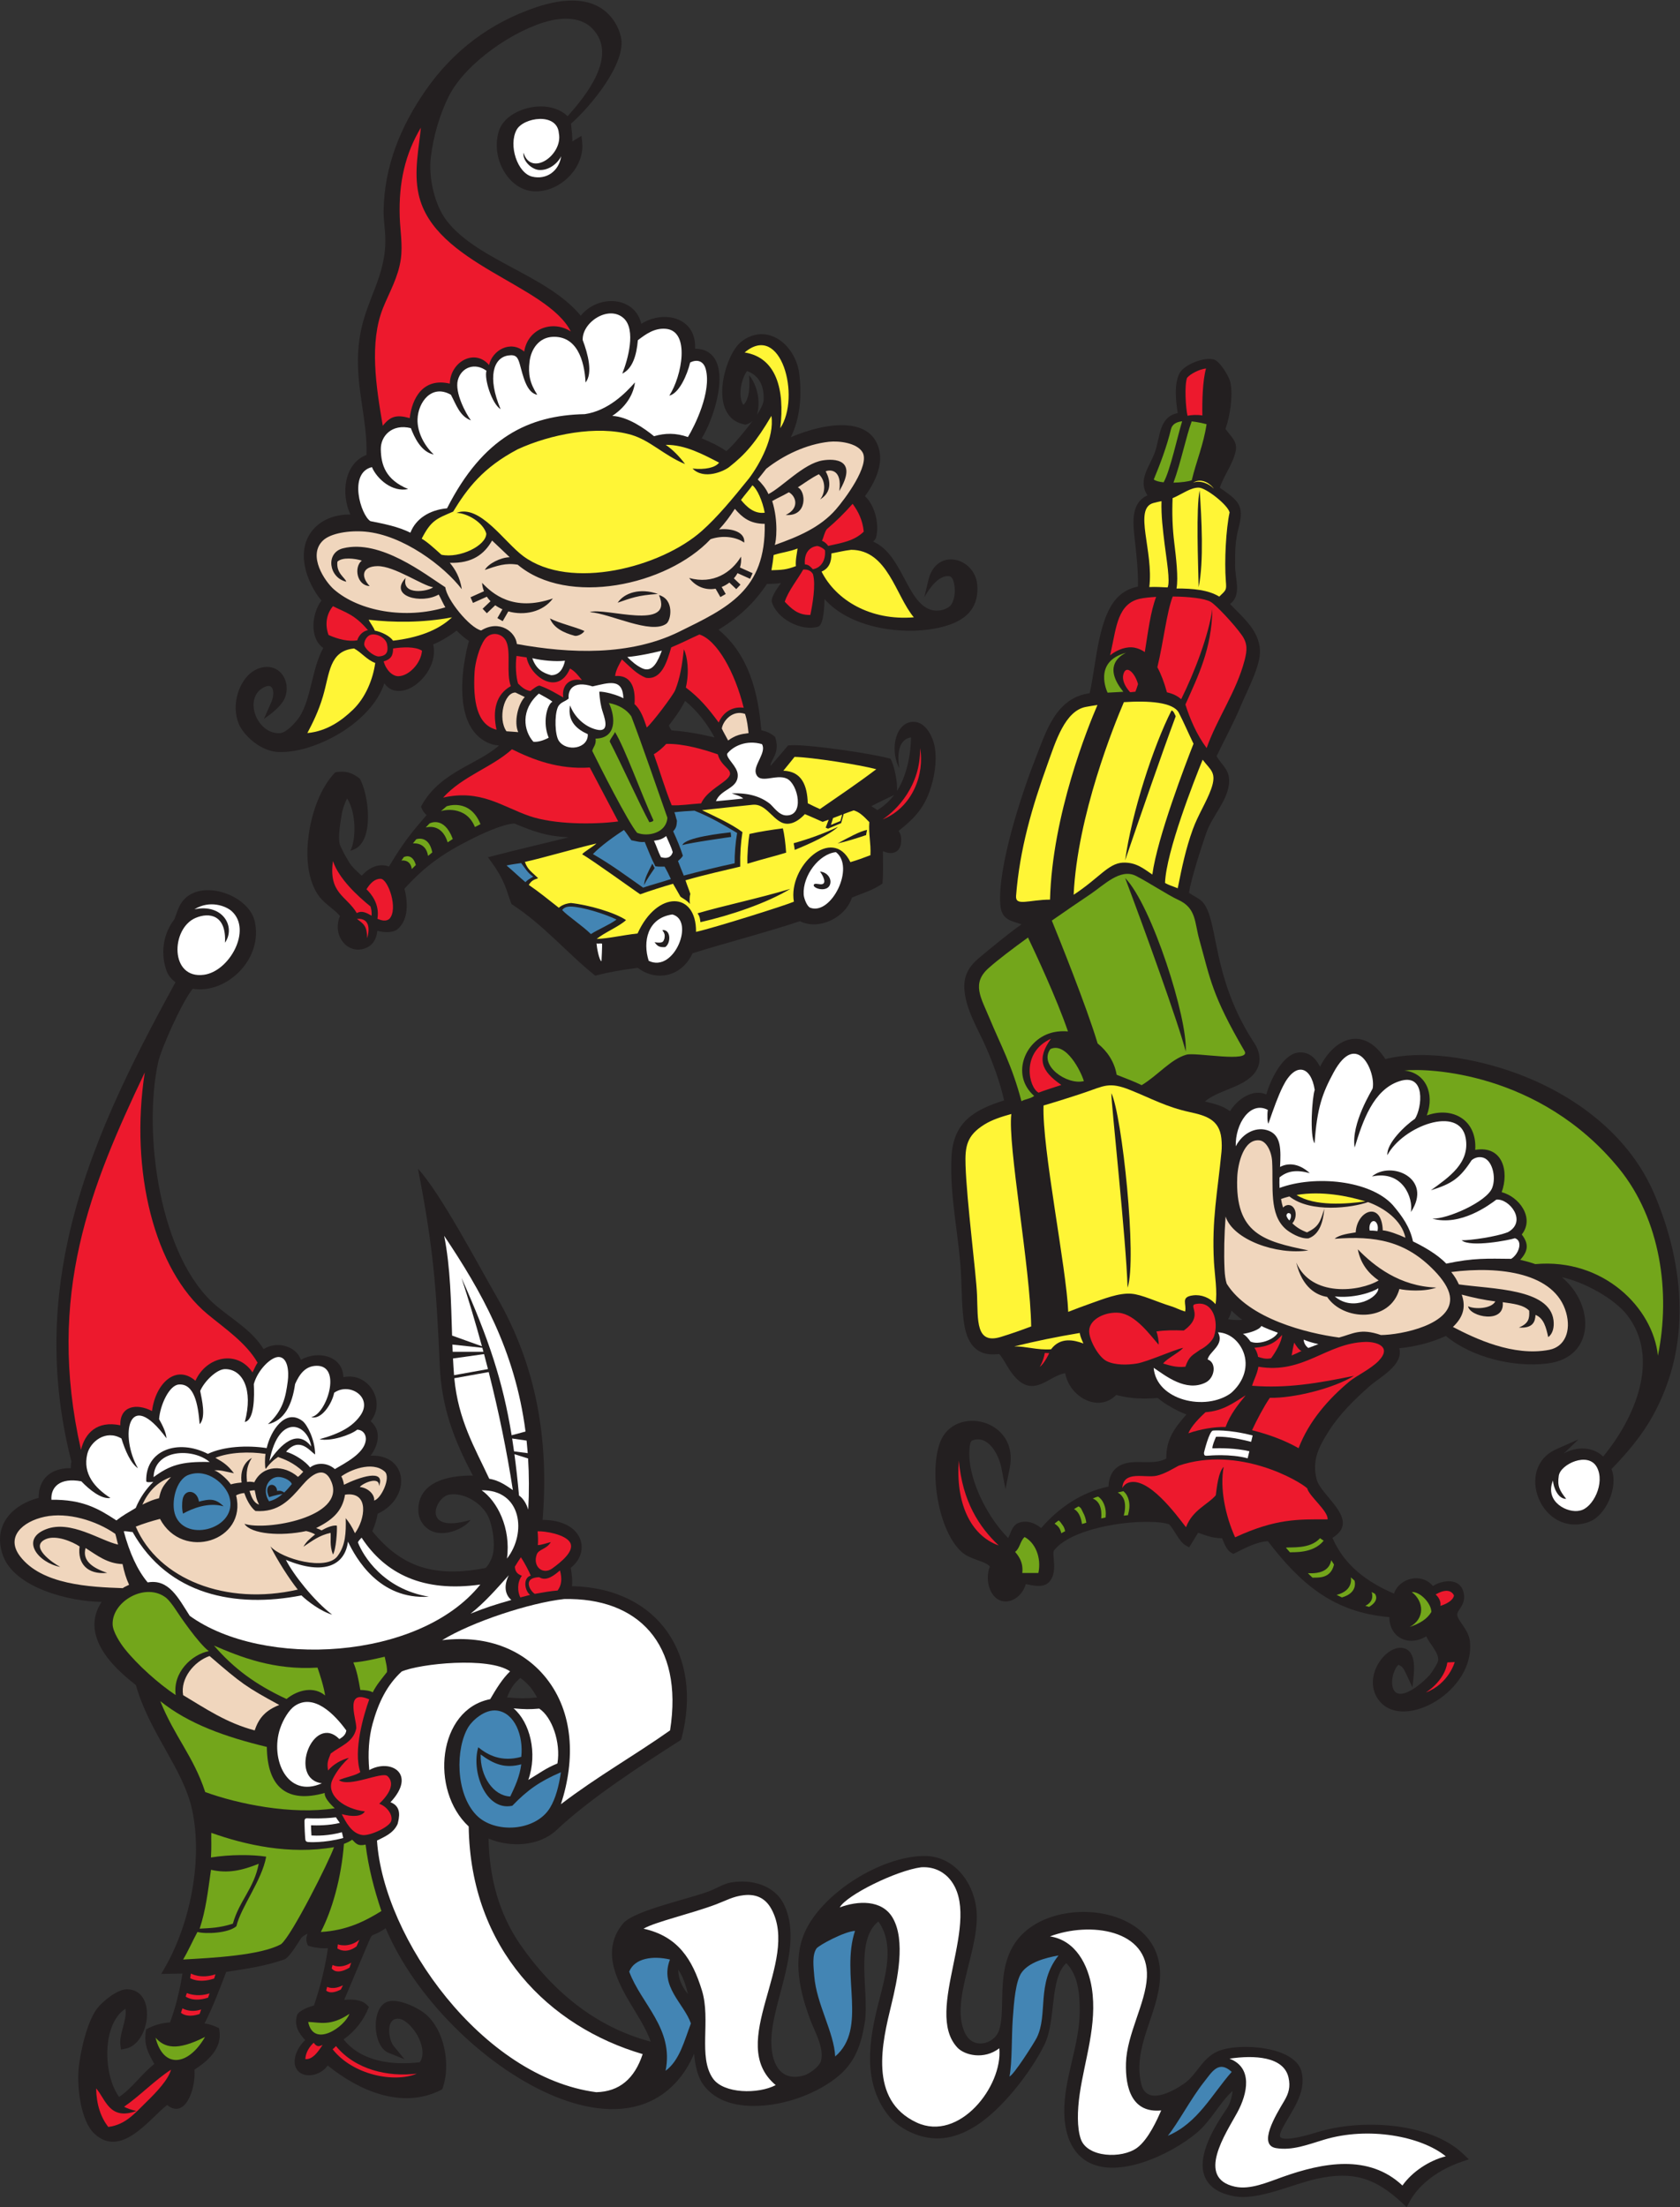 <?xml version="1.0" encoding="UTF-8" standalone="no"?>
<svg
   xmlns:dc="http://purl.org/dc/elements/1.1/"
   xmlns:cc="http://creativecommons.org/ns#"
   xmlns:rdf="http://www.w3.org/1999/02/22-rdf-syntax-ns#"
   xmlns:svg="http://www.w3.org/2000/svg"
   xmlns="http://www.w3.org/2000/svg"
   viewBox="0 0 762.173 1001.253"
   height="1001.253"
   width="762.173"
   xml:space="preserve"
   id="svg2"
   version="1.1"><rect x="0" y="0" width="762.173" height="1001.253" fill="#333333" stroke="none"/><defs
     id="defs6" /><g
     transform="matrix(1.333,0,0,-1.333,0,1001.253)"
     id="g10"><g
       transform="scale(0.1)"
       id="g12"><path
         id="path14"
         style="fill:#231f20;fill-opacity:1;fill-rule:evenodd;stroke:none"
         d="m 1181.35,4794.4 c -7.98,-17.04 -15.08,-34.77 -18.06,-52.99 -4.5,-27.6 -12.99,-73.66 -7.66,-100.67 1.01,-5.15 6.05,-15.88 11.94,-27.23 l 0.08,0.12 c 2.89,-6.19 6.4,-13.07 10.08,-18.84 4.13,-7.35 7.82,-13.65 10.01,-17.21 11.32,-18.36 27.78,-31.9 43.17,-46.43 8.32,8.85 17.41,16.95 27.78,23.3 21.04,12.87 43.28,15.59 65.22,7.97 27.99,47.16 56.97,90.6 92.35,133.13 11.67,14.03 23.62,27.82 35.49,41.68 -7.18,6.73 -13.32,15.07 -16.26,22.52 l -2.66,6.75 3.6,6.31 c 31.85,55.83 78.32,90.51 132.98,121.83 42.67,24.45 91.68,46.94 129.07,79.52 -9.66,0.97 -18.95,2.37 -25.78,4.69 -20.88,7.1 -38.99,18.86 -53.75,35.26 -34.83,38.69 -44.77,95.96 -45.77,146.34 -0.77,38.19 3.34,77.32 10.32,114.86 2.94,15.83 7.13,37.19 12.7,54.64 -16.15,10.55 -28.51,21.76 -42.06,35.11 -24.08,-18.15 -51.93,-35.47 -79.9,-46.98 0.67,-2.65 1.22,-5.33 1.65,-8.05 4.9,-30.69 -5.54,-62.36 -22.26,-87.9 -22.05,-33.66 -63.91,-68.04 -106.85,-61.51 -17.82,2.71 -29.62,12.56 -38.64,25.26 -22.81,-68.62 -81.23,-125 -140.32,-163.03 -61.03,-39.28 -147.16,-73.89 -220.855,-70.69 -21.926,0.95 -43.16,8.54 -62.031,19.44 -28.325,16.36 -60.039,46.31 -72.547,77.1 -3.047,7.51 -5.399,15.31 -7.082,23.25 -1.832,8.67 -2.864,17.51 -3.149,26.37 -1.781,55.86 28.957,127.06 88.211,141.13 22.196,5.26 44.637,1.35 61.727,-14.35 23.965,-22.03 29.367,-58.27 17.863,-87.78 -11.074,-28.39 -45.848,-54.78 -71.664,-72.42 l 26.098,59.16 c 8.562,19.4 11.492,64.81 -22.618,49.82 -15.078,-6.64 -26.64,-17.36 -33.085,-32.65 -22.286,-52.82 23.753,-130.09 85.195,-124.76 21.953,1.9 52.847,36.76 64.507,53.99 21.57,31.9 32.74,79.2 42.02,116.34 9.45,37.84 19.9,83.82 39.82,119.27 -47.44,32.81 -39.62,117.54 -6.16,161.27 -52.94,64.33 -88.57,170.74 -29.24,240.69 32.51,38.33 79.71,52.45 127.81,52.4 -32.68,69.2 -21.95,173.09 54.65,202.65 0.96,28.81 -0.77,57.56 -3.85,86.22 -6.02,56.09 -16.8,111.54 -22.05,167.77 -5.91,63.12 -4.4,123.52 10.7,185.39 10.79,44.18 27.79,84.99 43.96,127.28 23.15,60.58 38.05,113.22 35.16,179.03 -1.25,28.43 -6,55.7 -5.61,84.46 2.03,151.47 57.35,287.1 142.72,410.16 94.06,135.57 220.94,231.03 377.39,283.52 89.19,29.93 202.12,42.88 262.98,-45.53 11.55,-16.79 19.7,-35.33 24.4,-55.15 21.09,-89.09 -104.81,-239.3 -169.75,-295.79 1,-11.26 5.95,-50.94 4.33,-60.64 3.72,2.49 7.4,4.88 11.01,7.01 l 20.4,12.07 2.38,-23.59 c 0.56,-5.51 0.72,-11.06 0.51,-16.59 -1.74,-44.92 -27.9,-86.79 -62.67,-114.04 -30.96,-24.27 -70.43,-38.26 -109.95,-33.64 -5.52,0.65 -10.99,1.74 -16.34,3.25 -38.55,10.9 -68.26,42.34 -85.1,77.73 -18.28,38.42 -22.75,83.52 -9.7,124.27 15.1,47.12 70.02,73.97 115.71,80.78 41.89,6.24 87.51,-1.68 117.98,-31.33 59.7,67.06 174.24,205.28 84.08,298.42 -37.05,38.27 -96.19,38.38 -144.49,26.66 -120.56,-29.3 -286.24,-143.55 -343.13,-255.38 -32.09,-63.1 -53.61,-138.85 -62,-208.9 -8.2,-68.52 11.7,-161.2 53.8,-216.23 53.98,-70.53 149.02,-119.88 226.05,-161.4 78.67,-42.39 172,-91.05 230.34,-162.05 36.49,46.81 109.36,65.53 161.27,35 24.48,-14.4 38.79,-36.8 44.82,-62.59 10.77,7.01 22.57,12.48 34.74,16.35 35.57,11.32 78.37,10.03 109.65,-12.14 30.04,-21.29 40.19,-54.56 38.73,-89 20.41,0.05 40.19,-5.35 55.68,-20.28 40.88,-39.41 27.24,-121.65 14.12,-170.3 -9.24,-34.25 -26.28,-80.96 -47.52,-114.21 29.16,-12.41 58.1,-25.65 84.16,-43.71 24.05,21.2 45.84,48.31 65.67,72.68 6.02,7.41 14.82,18.22 23.87,30.35 -5.94,-5.63 -13.04,-9.85 -21.51,-11.9 l -3.08,-0.75 -3.1,0.55 c -18.82,3.29 -35.56,11.55 -48.58,25.67 -32.59,35.35 -30.86,94.4 -21.57,138.34 8.03,37.98 29.28,95.52 61.53,119.53 26.23,19.53 57.36,28.57 89.66,20.94 57.63,-13.61 97.37,-73.41 104.83,-129.57 9.57,-72.01 4.32,-152.02 -28.38,-218.39 30.66,13.23 63.82,23.91 92.51,30.71 77.98,18.47 186.41,21.94 208.83,-76.16 11.98,-52.46 -17.17,-112.17 -49.02,-155.35 34.93,-31.48 49.92,-100.02 37.49,-141.19 l -0.44,-1.46 -0.72,-1.34 c -2.12,-3.95 -5.06,-7.39 -8.5,-10.48 99.89,-43.24 113.27,-205.36 196.1,-231.95 20.57,-6.6 48.45,-2.25 64.94,12.14 11.57,10.09 16.07,33.52 16.85,48.04 0.67,12.47 -1.69,52.57 -19.63,54.22 -37.17,3.44 -69.03,-45.12 -84.21,-72.11 l 14.05,58.84 c 26.77,112.19 157.96,77.17 166.16,-15.75 2.87,-32.46 -2.93,-64.21 -23.59,-90.18 -27.96,-35.12 -75.45,-50.35 -117.88,-58.65 -117.9,-23.07 -292.35,1.71 -378.29,99.95 -0.54,-19.06 -1.92,-88.19 -22.02,-94.17 -57.12,-17 -141.91,27.48 -157.63,85.6 -1.74,18.26 21.41,48.42 31.57,62.91 -13.23,-1.98 -34.54,-2.87 -47.97,-3.07 -43.47,-64.98 -92.68,-110.91 -160.33,-152.99 -1.44,-0.9 -2.9,-1.79 -4.35,-2.69 102.86,-84.78 134.87,-213 145.67,-342.22 15.89,-3.14 31.56,-9.72 43.63,-20.17 l 3.35,-2.91 1.26,-4.25 c 5.14,-17.37 5.86,-34.09 0.08,-51.37 -3.8,-11.34 -9.88,-20.47 -14.4,-31.2 -1.4,-3.33 -2.5,-6.69 -3.01,-10.23 0.5,-0.03 1.03,-0.05 1.57,-0.06 18.31,21.04 36.43,42.3 54.4,63.61 l 4.13,4.9 6.39,0.45 c 23.26,1.63 50.82,-1.03 74.06,-3.17 34.89,-3.23 69.77,-7.6 104.46,-12.51 31.09,-4.4 62.19,-9.28 93.09,-14.89 23.4,-4.24 47.53,-8.79 70.47,-15.03 14.02,-23.8 24.51,-83.96 22.43,-109.27 32,49.19 47.27,122.65 47.33,181.81 -48.63,-7.56 -45.35,-72.82 -39.64,-104.93 -35.91,69.39 -8.84,165.42 55.07,157.44 38.28,-4.77 61.04,-54.72 66.13,-88.51 7.23,-47.98 -2.02,-102.41 -18.25,-147.82 -22.16,-62.02 -56.93,-95.93 -105.39,-134.38 0.19,-0.27 0.39,-0.52 0.58,-0.79 4.6,-6.58 7.22,-13.76 7.93,-21.77 1.57,-18.04 -0.82,-39.59 -18.74,-48.97 -13.22,-6.91 -28.98,-3.7 -43.14,2.82 -0.15,-37.11 1.69,-73.05 -1.47,-110.29 -34.93,-24.9 -66.15,-31.57 -104.06,-48.09 -21.42,-67.46 -111.28,-112.55 -176.94,-80.18 -120.53,-39.97 -244.09,-71.26 -365.36,-109.08 -17.99,-39.62 -51.68,-69.5 -96.11,-75.26 -32.48,-4.21 -64.71,5.86 -90.35,25.63 -49.58,-5.91 -99.13,-14.7 -144.63,-26.63 -48.05,38.17 -90.12,79.85 -134.81,121.6 -46.03,43.01 -93.45,84.73 -146.17,119.45 l -4,2.63 -1.76,4.46 c -7.44,18.87 -12.69,38.47 -20.36,57.42 -11.56,28.56 -26.87,54.47 -45.01,79.34 l -13.11,17.97 21.53,5.62 c 84.05,21.89 168.79,41.29 253.07,62.39 -76.2,3.88 -115.17,18.29 -184.86,46.95 -40.58,-1.88 -112.31,-35.99 -148.47,-54.21 -94,-47.41 -155.23,-90.07 -225.48,-167.78 11.57,-44.77 14.88,-103.63 -22.37,-136.64 -16.26,-14.41 -45.93,-12.56 -69.95,-6.67 -2.24,-23.17 -11.61,-44.84 -34.44,-56.29 -17.64,-8.85 -37.42,-10.35 -55.72,-2.53 -20.2,8.64 -34.65,26.87 -40.95,47.64 -6.23,20.54 -4.3,42.17 4.09,61.58 -4.59,5.69 -9.78,10.8 -15.32,15.67 -26.64,23.44 -49.67,36.44 -67.51,69.57 -30.98,57.57 -32.54,132.47 -23.05,195.76 10.75,71.74 38.49,155.31 89.78,208.27 35.35,5.32 54.48,0.32 83.13,-21.25 31.22,-53.23 51.29,-215.41 -21.46,-242.11 l -10.44,-3.84 c 18.54,33 22.39,126.21 -11.01,178.44 z m 1395.26,1305.67 c 11.91,18.05 21.59,36.45 22.26,49.61 2.38,46.55 -13.95,83.35 -56.41,98.93 -19.77,-26.28 -32.14,-88.01 -12.44,-115.29 22.78,21.27 21.87,71.56 19.19,101.1 16.98,-18.75 43.5,-71.94 27.4,-134.35 z M 3043,4805.72 c -25.69,-12.72 -52.18,-24.37 -77.44,-38.09 7.08,-4.14 13.99,-8.58 20.63,-13.29 22.61,13.74 41.43,31.27 56.81,51.38 z m -611.14,195.95 c -24.99,46.57 -59.34,91.34 -100.16,124.23 -8.69,-16.79 -18.48,-32.86 -29.32,-48.48 -8.39,-12.07 -17.4,-23.57 -26.09,-35.33 2.73,-5.91 5.11,-11.09 9.59,-16.59 49.73,-3.42 97.87,-12.28 145.98,-23.83 v 0" /><path
         id="path16"
         style="fill:#ffffff;fill-opacity:1;fill-rule:evenodd;stroke:none"
         d="m 2845.02,4611.29 c 66.11,-50.92 -15.64,-215.41 -87.09,-189.36 -11.66,4.25 -22.03,32.72 -22.73,45.45 -3.5,63.86 52.18,138.04 109.82,143.91 z m -637.19,-369.88 c -20.61,64.38 -5.2,145.62 80.47,157.8 77.61,-20.17 6.38,-200.25 -80.47,-157.8 z m 46.39,104.78 c 8.8,-13.14 8.93,-17.19 7.07,-29.14 -4.24,-10.91 -4.05,-16.39 -33.59,-12.53 8.91,-11.3 14.4,-18.11 36.41,-16.3 19.87,13.6 19.76,60.41 -9.89,57.97 z m 536.46,198.91 c 8.33,-10.1 27.72,-44.55 1.89,-43.19 -9.51,0.49 -23.05,5.41 -23.28,-4.23 4.09,-12.63 45.79,-21.55 55.1,2.08 8.28,20.99 -9.8,44.01 -33.71,45.34 v 0" /><path
         id="path18"
         style="fill:#ffffff;fill-opacity:1;fill-rule:evenodd;stroke:none"
         d="m 2490.37,4811.2 c 7.79,-3.26 30.34,-8.49 39.15,-17.48 -22.02,-2.59 -73.47,-7.29 -92.88,-9.17 16.3,42.77 76.29,41.93 74.16,90.27 -1.26,28.81 -39.17,54.83 -35.98,71.41 19.96,25.77 65.75,48.13 118.44,32.59 16.54,-27.63 -28.8,-71.07 -20.92,-98.63 11.68,-40.84 69.16,-0.8 106.05,-18.94 38.16,-18.76 60.87,-128.28 -3.78,-124.98 -25.16,1.28 -43.63,31.89 -56.82,41.66 -29.82,22.09 -69.53,35.79 -127.42,33.27 z m -368.71,323.74 c -19.94,11.49 -66.34,23.73 -82.16,22.38 1.77,-26.73 4.7,-47.71 12.35,-70.69 10.41,-31.3 19.58,-68.29 -21.85,-58.22 -41.84,10.18 -75.69,44.59 -89.98,82.31 -10.11,-58.01 28.79,-83.54 60.45,-97.98 2.53,-49.27 -72.19,-61.63 -98.47,-22.72 -13.45,19.93 -15.3,85.62 -3.78,113.62 7.48,18.19 24.38,18.91 37.21,30.57 -3.35,26.52 12.94,63.06 81.36,41.13 54.47,11.96 102.57,29.92 104.87,-40.4 z m -254.21,-134.35 c -25.09,-13.05 -41.73,-14.36 -51.93,-13.86 -33.79,37.32 -44.82,109.04 18.47,164.09 15.11,-8.88 32.6,-16.94 46.07,-27.46 -19.37,-11.55 -33.95,-72.09 -12.61,-122.77 v 0" /><path
         id="path20"
         style="fill:#fff536;fill-opacity:1;fill-rule:evenodd;stroke:none"
         d="m 1553.57,5765.91 c 36.82,-0.63 91.17,-32.93 101.47,-70.36 0.05,-41.09 -90.58,-85.37 -152.75,-72.12 -24.51,22.25 -48.93,44.39 -67.06,54.61 32.4,63.52 51.54,68.1 106.98,92.15 48.57,79.4 101.37,149.69 219.67,212.09 110.31,50.85 270.29,82.89 386.3,49.24 64.63,-18.77 110.24,-69.11 183.36,-99.58 -17.06,23.34 -41.7,49.35 -65.97,65.48 66.68,1.02 130.09,-34.02 181.79,-60.59 -13.12,-17.17 -47.04,-24.58 -90.42,-20.2 39,-39.29 106.13,-9.33 124.52,5.05 55.77,43.61 91.6,85.35 143.91,174.21 11.06,-72.99 -39.92,-164.23 -75.75,-212.08 -57.99,-71.93 -107.31,-131.43 -160.42,-178.9 -138.4,-123.64 -447.52,-205.66 -608.39,-86.21 -65.51,48.65 -147.63,177.41 -227.24,147.21 z m 1102.09,288.32 c 15.69,131.47 -13.52,240.38 -121.34,257.53 124.31,105.03 191.66,-151.49 121.34,-257.53 z M 2796.11,5566 c 24.12,10.6 33.74,30.17 33.61,61.86 25.32,4.7 41.06,9.16 67.44,12.33 124.27,-0.76 150.59,-155.55 212.98,-229.79 -147.1,-12.02 -264.46,57.46 -314.03,155.6 z m -81.66,78.72 c -2.2,-18.01 -7.45,-38.22 -5.77,-60.1 -32.65,-12.54 -47.82,-12.83 -83.19,-13.97 4.32,24.96 5.48,32.42 7.46,51.83 29.91,9.5 52.85,10.82 81.5,22.24 z M 1538.43,5410.41 c -48.11,-45.32 -117.25,-69.6 -200.73,-79.54 -10.11,15.3 -38.12,29.81 -62.28,34.34 -1.83,7.88 -17.86,30.17 -20.8,36.93 83.41,-9.53 182.42,-10.86 283.81,8.27 z m -492.34,-393.87 c 18,34.17 37.8,73.51 53.02,124.97 23.25,78.62 21.25,154.72 106.04,162.85 26.17,-14.23 42.51,-38.29 71.96,-49.23 -7.85,-55.6 -32.72,-117.69 -75.75,-159.07 -37.6,-36.18 -87.74,-73.2 -155.27,-79.52 z m 1556.55,749.87 c -36.73,-4.89 -62.91,21.54 -80.71,43.39 12.25,16.98 29.92,36.51 38.82,49.89 15.22,-10.88 34.56,-52.65 41.89,-93.28 v 0" /><path
         id="path22"
         style="fill:#ed192d;fill-opacity:1;fill-rule:evenodd;stroke:none"
         d="m 2446.03,5052.51 c -36.83,49.96 -65.26,83.47 -111.81,118.99 12.67,53.77 5.07,106.8 -6.78,130.18 -6.31,-57.33 -13.08,-97.59 -29.25,-138.61 -7.19,-18.26 -79.79,-113.86 -96.99,-127.61 -10.19,30.21 -20.15,60.65 -41.66,79.54 4.56,62.64 -16.29,99.84 -65.96,95.63 1.26,18.94 15.87,43.58 23.14,56.51 28.91,-26.22 50.29,-50.55 82.42,-62.67 52.48,-7.14 70.62,53.37 85.38,103.67 37.67,15.72 65.21,30.26 95.94,43.88 59.94,-19.31 120.95,-128.61 150.62,-249.49 -25.79,4.18 -64.53,-3.96 -85.05,-50.02 z m -528.88,85.22 c -26.27,14.51 -47.95,28.69 -80.95,40.39 -9.12,-0.62 -22.81,-12.34 -31.09,-18.62 -18.58,3.29 -29.59,13.62 -41.88,25.46 -7.05,22.54 -9.71,62.65 -5.3,94.04 11.09,-1.65 24.14,-3.62 34.24,-4.93 12.14,-65.3 107.31,-133.12 147.71,-37.88 17.46,-9.04 29.9,-26.27 40.66,-39.53 -48.03,9.72 -69.42,-24.08 -63.39,-58.93 z m -227.23,-109.84 c -66.74,16.46 -80.43,97.03 -74.8,196.15 1.74,30.69 15.33,84.27 34.89,111.65 20.11,28.14 59.69,21.58 72.87,-7.23 17.05,-37.28 -0.84,-108.38 15.64,-152.23 -49.5,-27.54 -63.5,-81.16 -48.6,-148.34 z m 414.15,-312.13 c -85.3,-11.17 -219.25,-10.33 -302.82,18.62 -92.44,32.01 -165.66,91.55 -293.12,62.49 65.72,73.12 166.79,102.99 234.28,164.48 72.75,-35.81 158,-69.09 264.95,-62.06 33.53,-63.53 66.23,-125.63 96.71,-183.53 z m 282.18,61.54 c -36.02,-2.4 -70.27,-8 -100.11,-6.57 -21.37,51.18 -41.18,119.07 -60.91,173.87 13.84,7.55 30.73,22.37 42.26,35.02 58.78,1.67 130.06,-19.73 175.44,-35.53 13.3,-50.08 67.03,-52.54 27.52,-87.34 -25.11,-21.18 -67.52,-42.86 -84.2,-79.45 v 0" /><path
         id="path24"
         style="fill:#ffffff;fill-opacity:1;fill-rule:evenodd;stroke:none"
         d="m 2341.32,6023.94 c -41.56,14.38 -77.39,13.89 -115.43,2.81 -32.81,26.86 -89.65,66.67 -142.1,69.14 53.98,35.5 73.49,81.8 77.17,113.93 -33.01,-37.69 -92.37,-96.62 -170.59,-107.93 -191.78,-3.75 -346.91,-79.99 -468.93,-320.5 -61.3,-5.7 -106.79,-36.44 -124.62,-83 -42.96,21.15 -88.48,29.81 -136.21,39.37 -32.4,19.74 -76.31,163.62 5.14,183.92 17.55,-40.89 69.65,-86.45 123.29,-74.75 -76.8,32.04 -92.01,81.88 -93,135.35 -0.81,44.64 37.75,87.9 102.26,71.95 11.57,-30.08 34.7,-81.49 78.01,-89.7 -33.08,30.51 -56.68,77.52 -55.29,120.01 1.9,57.55 47.79,120.81 113.62,83.31 18.11,-33.64 30.05,-73.47 68.17,-87.1 -16.46,21.13 -55.8,94.15 -44.59,136.75 11.56,43.93 58.32,61.05 97.46,31.99 -8.32,-28.01 18.5,-112.65 48.02,-130.67 -45.76,108.4 -24.52,174.83 25.56,182.59 27.94,4.32 33.26,-6.87 40.03,-30.3 10.06,-34.75 21.64,-97.07 59.26,-103.23 -25.21,39.01 -31.54,69.43 -26.3,112.69 5.39,44.47 33.22,81.61 77.03,84.22 83.28,4.96 109.79,-78.54 113.61,-155.28 25.63,31.76 7.76,98.63 -9.7,144.42 -2.59,60.62 87.81,119.88 138.79,74.93 44.28,-39.04 14.26,-143.97 -4.1,-189.05 34.97,16.64 48.72,62.37 53.01,113.62 26.2,20.07 55.75,42.02 94.68,38.87 85.13,-6.88 54.98,-162.17 12.38,-227.39 33.01,7.39 60.82,69.86 70.95,112.77 20.91,10.49 44.8,7.82 53.03,-22.72 20.63,-76.6 -37.89,-193.93 -60.61,-231.02 v 0" /><path
         id="path26"
         style="fill:#ffffff;fill-opacity:1;fill-rule:evenodd;stroke:none"
         d="m 2249.4,4594.18 c -9.69,18.93 -12.86,32.58 -23.67,55.93 16.54,2.45 26.54,4.21 41.53,15.97 7.53,-17.35 18.7,-40.94 22.28,-54.54 -3.06,-11.24 -12.05,-25.35 -40.14,-17.36 v 0" /><path
         id="path28"
         style="fill:#4385b4;fill-opacity:1;fill-rule:evenodd;stroke:none"
         d="m 2188.84,4490.42 c -57.17,40.04 -109.04,78.93 -170.93,114.25 27.95,29.19 74.36,61.58 105.56,82.14 6.85,-8.09 16.49,-22.67 25.23,-35.06 13.62,-2.35 29.51,-7.85 45.48,-5.68 12.77,-29.89 21.6,-54.63 36.28,-82.98 12.88,-1.74 18.86,-0.88 31.33,-1.03 6.95,-12 16.74,-31.48 21.46,-42.29 -26.52,-9.3 -73.45,-21.59 -94.41,-29.35 z m 319.91,186.05 c -6.05,-35.15 -9.05,-74.2 -8.36,-103.05 -59.26,-12.69 -116.37,-26.75 -173.19,-41.9 -9.05,21.43 -12.35,31.05 -19.69,49.49 4.35,3.81 12.96,11.37 16.58,18 -7.78,25.36 -20.68,56.6 -33.03,83.22 11.29,12.22 11.82,20.51 12.89,35.73 -4.16,12.75 -6.17,24.89 -9.02,29.04 24.21,2.82 48.08,4.41 68.77,5.33 54.95,-22.19 93.96,-45.34 145.05,-75.86 z m -20.23,-13.35 c -0.36,-0.04 -139.91,-19.63 -166.18,-27.96 9.34,26.43 135.49,40.3 164.39,43.61 l 1.79,-15.65 z m -260.5,-106.14 c -8.26,-12.27 -26.63,-37.78 -36.04,-58.01 1.22,22.85 14.59,45.95 28.23,73.25 l 7.81,-15.24 v 0" /><path
         id="path30"
         style="fill:#73a61b;fill-opacity:1;fill-rule:evenodd;stroke:none"
         d="m 2026.98,4997.59 c 70.61,1.25 69.27,70.34 45.45,121.2 33.34,-6.39 60.19,-21.96 76.13,-45.29 41.68,-109.93 80.23,-224.19 122.85,-345.12 -3.43,-52.08 -66.48,-66 -103.19,-51.29 -31.4,37.38 -128.85,230.09 -152.6,278.84 3.56,14.12 14.31,21.05 11.36,41.66 z m 196.94,-277.89 c -39.04,83.53 -97.47,247.02 -131.13,300.77 -1.08,-7.5 -17.91,-25.36 -17.53,-33.02 37.84,-72.68 101.87,-214.04 134.78,-274.37 3.66,0.67 12.54,1.64 13.88,6.62 v 0" /><path
         id="path32"
         style="fill:#ffffff;fill-opacity:1;fill-rule:evenodd;stroke:none"
         d="m 2048.92,4299.88 c 1.06,-6.13 -1.61,-55.05 -1.82,-59.9 -7.82,2.29 -15.92,46.11 -16.89,60.76 5.61,-1.97 13.11,1.1 18.71,-0.86 v 0" /><path
         id="path34"
         style="fill:#ed192d;fill-opacity:1;fill-rule:evenodd;stroke:none"
         d="m 1942.82,6383.1 c -61.43,40.17 -146.45,10.58 -158.72,-68.36 -46.72,40.24 -108.74,4.36 -119.53,-45.79 -48.83,57.51 -131.97,11.33 -133.71,-63.23 -91.5,21.36 -128.67,-50.39 -136.34,-117.4 -45.22,12.91 -66.66,6 -91.74,-26.19 -22.73,132.68 -46.57,283.02 0.84,401.13 21.25,52.94 51.98,104.62 60.59,166.64 6.69,48.08 -2.32,97.6 -3.78,143.91 -3.7,117.22 18.78,214.05 71.95,302.98 -5.84,-65.96 -25.04,-148.59 -7.57,-227.24 53,-238.51 436.48,-305.76 518.01,-466.45 v 0" /><path
         id="path36"
         style="fill:#ffffff;fill-opacity:1;fill-rule:evenodd;stroke:none"
         d="m 1922.83,5262.71 c -4.96,-24.08 -17.92,-49.62 -47.34,-49.25 -27.82,7.53 -51.02,20.46 -63.91,57.92 33.03,-8.05 79.58,-12.43 111.25,-8.67 z m 329.72,34.24 c -12.25,-31.48 -29.91,-77.81 -67.51,-59.74 -19.55,9.39 -34.27,22.44 -50.17,38.17 40.81,3.64 87.4,13.98 117.68,21.57 v 0" /><path
         id="path38"
         style="fill:#ffffff;fill-opacity:1;fill-rule:evenodd;stroke:none"
         d="m 1781.49,6991.66 c -3.37,-28.39 28.26,-56.8 52.34,-58.78 32.87,-2.72 63.84,21.45 76.06,46.73 -7.55,-51.51 -50.79,-81.06 -98.78,-69.46 -50.02,12.1 -81.26,106.31 -53.02,159.06 22.84,42.7 138.23,60.62 143.91,-11.35 14.84,-73.12 -94.05,-150.52 -120.51,-66.2 v 0" /><path
         id="path40"
         style="fill:#4385b4;fill-opacity:1;fill-rule:evenodd;stroke:none"
         d="m 1814.9,4527.97 c -12.8,-7.65 -18.32,-10.11 -26.67,-18.93 -20.83,17.55 -41.53,37.85 -64.23,56.81 10.18,2.44 38.17,7 49.71,8.23 13.7,-17.15 21.2,-33.27 41.19,-46.11 z m 98.46,-113.61 c 6.4,8.75 16.17,11.85 29.12,11.68 37.62,-0.5 114.33,-23.97 155.83,-44.19 -23.91,-17.64 -60.56,-32.46 -87.26,-49.39 -28.01,28.01 -80.62,62.58 -97.69,81.9 v 0" /><path
         id="path42"
         style="fill:#ed192d;fill-opacity:1;fill-rule:evenodd;stroke:none"
         d="m 1436.17,5296.78 c -3.01,-43.06 -45.24,-86.77 -80.86,-86.76 -18.95,0 -41.11,19.72 -49.53,50.36 24.81,7.4 32.28,19.64 31.92,43.98 32.1,4.84 75.71,7.31 98.47,-7.58 z m 1303.13,293.83 c -3.28,42.42 18.81,58.66 39.06,62.18 7.69,2.36 27.44,-9.59 29.44,-14.65 3.16,-37.82 -16.86,-60.32 -41.23,-64.05 -10.92,11.37 -15.38,15.66 -27.27,16.52 z m 200.41,111.41 c -33.58,-32.76 -76.52,-38.34 -121.44,-48.62 -2.53,6.03 -15.01,16.4 -20.71,16.99 6.62,15.59 8.24,28.6 16.46,40.1 33.42,28.38 58.64,53.5 87.83,86.21 18.6,-25.57 33.93,-54.42 37.86,-94.68 z m -181.78,-283.54 c -44.05,-1.12 -65.76,23.38 -87.11,44.95 11.57,36.39 45.7,78.83 62.88,109.62 16.53,1.13 26.93,-5.02 33.09,-15.59 10.59,-36.58 -2.01,-105.87 -8.86,-138.98 z m -1505.6,-51.94 c -20.03,-2.87 -33.02,-21.68 -36.4,-34.41 -28.98,-5.02 -64.31,3.21 -97.73,18.15 -12.7,34.79 -7.89,70.56 14.99,98 43.6,-22.05 73.13,-27.39 119.14,-81.74 z m 65.1,-48.18 c 4.15,-21.53 1.6,-39.62 -29.17,-41.15 -18.9,1.46 -48.78,27.4 -48.69,41.66 0.07,12.84 9.9,29.42 23.17,32.47 21.35,4.92 50.56,-11.56 54.69,-32.98 v 0" /><path
         id="path44"
         style="fill:#ed192d;fill-opacity:1;fill-rule:evenodd;stroke:none"
         d="m 1249.7,4318.39 c -0.92,42.46 -11.41,47.86 -34.84,65.64 19.94,2.27 51.33,-5.48 34.84,-65.64 z m 1881.58,646.8 c 16.26,-87.73 -25.54,-201.99 -127.41,-242.56 47.67,31.3 130.2,114.94 127.41,242.56 z M 1214.39,4403.8 c -35.31,59.37 -96.87,66.84 -81.2,177.19 19.47,-59.18 82.94,-118.45 127.81,-154.56 2.99,-9.4 4.56,-19.95 3.63,-31.52 l -2.17,1.25 c -15.72,9.07 -31.88,17.28 -48.07,7.64 z m 32.9,81.09 c 13.35,21.74 29.09,36.34 48.44,35.67 25.27,-0.88 60.79,-103.22 29.43,-136.34 -10.72,-9.36 -26.1,-6.06 -40.61,0.32 8.18,49.11 -20.46,84.38 -37.26,100.35 v 0" /><path
         id="path46"
         style="fill:#f0d6bd;fill-opacity:1;fill-rule:evenodd;stroke:none"
         d="m 1474.04,5512.66 c -16.01,-13.86 -108.77,-29.96 -93.41,31.72 -58.97,-62.78 53.65,-90.05 112.43,-56.41 8.48,-15.08 15.5,-32.27 22.64,-43.48 -134.57,-41.31 -292.43,-14.28 -378.72,60.59 -30.91,26.83 -91.41,115.28 -37.87,166.64 26.02,24.97 89.4,35.11 143.91,30.3 128.33,-11.31 268.36,-117.06 328.66,-195.93 -6.26,40.85 -22.65,67.95 -40.82,89.89 75.81,-2.6 117.37,29.07 143.91,75.74 19.71,-18.15 33.92,-32.35 59.96,-56.81 -31.06,-0.5 -73.79,-22.46 -84.59,-43.23 42.04,14.34 71.05,24.74 111.9,17.78 169.39,-142.82 507.25,-71.59 656.28,86.84 40.79,14.23 87.31,8.1 114.5,-11.67 4.23,34.94 -41.12,50 -85.46,44.96 22.62,24.57 34.9,41.86 53.69,69.99 25.31,-29.08 50.21,-50.68 101.59,-51.05 4.49,-226.81 -127.07,-286.48 -291.62,-367.36 -167.06,-82.11 -370.86,-74.78 -551.94,-41.54 -3.64,40.22 -58.34,84.59 -121.48,46.06 -39.67,9.44 -117.38,105.37 -121.9,146.97 -69.11,44.47 -220.98,164.47 -348.42,132.55 -60.14,-15.07 -48.51,-100.2 11.36,-113.61 -4.25,14.18 -34.89,28.76 -30.3,68.17 16.21,16.22 60.25,11 82.98,3.78 -27.65,-22.46 -16.88,-85.02 26.85,-86.77 -31.94,34.09 -24.53,67.19 26.51,67.84 57.54,0.72 151.53,-65.72 189.36,-71.96 z m 1162.69,143.92 c 4.88,10.91 13.04,80.58 -8.57,149.53 23.05,13.18 30.16,14.76 56.71,29.93 25.01,-13.73 36.79,-54.97 -10.74,-77.22 75.33,-6.18 69.31,81.56 41.16,93.83 20.67,13.35 45.39,31.8 71.59,44.74 25.99,-23.89 21.14,-66.33 4.33,-85.6 53.28,32.12 23.34,87.69 18.87,95.49 14.17,6.33 57.22,7.54 46.21,-67.34 65.48,109.7 -17.32,110.98 -56.71,104.46 -65.05,-10.76 -137.08,-90.69 -184.31,-114.56 -8.23,19.38 -23.51,37.25 -36.3,49.71 13.81,16.97 14.53,18.48 28.62,36.21 59.41,46.87 136.85,83.67 213.77,92.08 33.94,3.71 94.25,-3.48 113.77,-35.1 27.46,-44.5 -61.52,-162.14 -90.11,-194.97 -53.9,-61.97 -130.15,-93.7 -208.29,-121.19 z m -158.57,-665.35 c -10.36,19.75 -14.66,26.13 -21.56,40.64 3.95,26.67 36.96,64.51 79.06,49.91 7.64,-23.21 9.41,-43.26 11.98,-65.43 -25.82,-3.2 -45.16,-6.99 -69.48,-25.12 z m -714.39,28.46 c -17.38,1.27 -24.49,2.06 -40.09,2.94 -30.2,43.15 -7.86,132.52 30.62,131.82 15.32,-7.35 21.98,-10.62 31.71,-15.29 -23.88,-25.25 -37.29,-86.23 -22.24,-119.47 z m 581.66,524.53 c 24.54,-31.99 58.43,-41.84 90,-36.42 l 16.37,-28.43 18.16,10.43 -13.75,23.9 c 9.32,3.72 18.15,8.78 26.17,14.96 l 23.36,-22.26 14.47,15.21 -22.51,21.43 c 4.74,5.42 8.92,11.34 12.45,17.67 l 42.74,-19.2 8.54,19.15 -43.06,19.34 c 3.48,11.5 4.86,23.93 3.63,36.97 -32.47,-54.12 -94.66,-95.27 -176.57,-72.75 z m -77.58,-155.56 c 16.39,11.73 27.73,82.59 -24.99,97.48 52.47,-124.7 -184.92,-40.31 -235.6,-57.98 70.88,-4.94 207.75,-77.3 260.59,-39.5 z m -165.67,71.53 c 44.93,15.34 67.57,25.36 136.89,29.75 -60.48,21.41 -114.29,3.88 -136.89,-29.75 z m -230.47,-53.57 c 12.36,-31.66 45.44,-48.61 83.77,-58.95 8.3,-2.62 27.99,5.87 33.46,16.27 -32.83,14.53 -85.89,26.24 -117.23,42.68 z m -231.03,121.19 c 0.75,-10.22 2.98,-19.77 6.45,-28.61 l -45.86,-20.6 8.55,-19.15 47.03,21.13 c 3.68,-5.51 7.88,-10.66 12.54,-15.41 l -26.89,-25.62 14.46,-15.21 28.53,27.17 c 7.56,-5.36 15.8,-9.97 24.51,-13.78 l -17.27,-29.98 18.17,-10.44 19.15,33.26 c 53.34,-14.97 117.17,-2.84 151.75,44.06 -135.67,-46.67 -206.3,16.58 -241.12,53.18 v 0" /><path
         id="path48"
         style="fill:#fff536;fill-opacity:1;fill-rule:evenodd;stroke:none"
         d="m 2962.43,4600.88 c -27.36,-10.35 -41.58,-15.69 -68.16,-23.67 -61.13,126.85 -212.97,-14.49 -192.41,-134.56 -25.77,-11.61 -271.37,-89.15 -332.98,-102.69 1.42,138.01 -132.34,141.93 -198.98,-5.48 -51.71,-5.85 -99.98,-17.31 -139.13,-18.6 26.22,21.92 77.24,42.69 99.89,64.23 -38.66,25.89 -126.34,51.48 -187.55,58.09 -17.25,-1.7 -31.72,-7.32 -41.11,-16.27 -36.95,29.06 -69.39,55.39 -102.41,77.89 8.86,13.58 14.3,16.77 31.78,22.72 -19.79,20.27 -35.6,28.07 -44.94,55.5 62.13,13.61 181.46,48.79 243.39,62.6 -9.18,-9.34 -45.55,-30.08 -48.29,-36.92 25.53,-12.92 195.48,-135.67 197.47,-135.87 28.51,10.45 78.2,26.33 111.66,35.82 8.23,-13.68 16.76,-29.2 25.23,-43.87 3.84,-3.66 21.38,-11.79 32,-24.75 -1.43,12.02 -0.99,26.83 1.56,34.06 -4.91,15.99 -10.37,27.54 -16.38,46.35 68.71,19.99 127.43,32.36 186.25,46.6 -0.85,42.51 1.75,81.57 7.58,117.4 -37.47,28.19 -97.54,55.2 -137.6,74.59 38.3,4.27 170.08,18.55 172.9,18.55 40.57,3.98 63.3,-42.64 96.09,-59.46 21.41,-10.98 49.76,-5.97 81.03,27.57 19.81,-8.5 42.16,-17.92 60.46,-26.38 6.56,2.26 13.45,4.73 20.5,7.34 l -10.12,-27.15 8.13,-3.28 44.55,18.87 8.43,30.87 c 12.27,4.64 23.94,8.96 34.25,12.43 18.11,-5.16 31.66,-17.3 53.13,-39.86 -2.9,-43.3 5.8,-70.25 3.78,-112.67 z m 19.89,292.57 c -63.98,-48.38 -125.36,-89.7 -191.8,-135.61 -16.39,7.36 -25.07,11.61 -41.33,19.76 -1.91,61.21 -20.74,108.72 -83.1,110.79 16.86,20.72 31.51,38.44 38.03,47.02 55.52,-0.75 221.73,-26.66 278.2,-41.96 z m -147.12,-166.2 c 10.36,3.92 20.86,7.96 31.05,11.83 l -5.85,-21.85 -32.39,-13.18 7.19,23.2 z m 15.44,-86.29 c 27.83,5.75 63.77,17.22 97.24,28.38 0.13,5.64 2.41,11.91 3.18,17.7 -23.76,-4.46 -62.75,-25.65 -100.42,-46.08 z m -149.53,0.63 c 1.29,-6.57 2.6,-14.26 3.75,-22.69 52.56,21.26 118.4,51.62 147.58,78.63 -46.07,-22.1 -97.85,-40.85 -151.33,-55.94 z M 2373.94,4403.1 c 8.36,-10.92 8.83,-22.08 9.94,-30.13 101.95,22.98 225.69,64.74 305.87,113.34 -109.67,-32.97 -226.46,-56.85 -315.81,-83.21 z m 290.49,289.1 c -39.9,-5.01 -78.59,-11.07 -113.63,-18.98 -4.08,-23.21 -8.34,-74.42 -6.86,-101.22 62.04,18.68 89.18,24.4 131.61,37.55 -2.24,32.53 -6.12,63.01 -11.12,82.65 v 0" /><path
         id="path50"
         style="fill:#73a61b;fill-opacity:1;fill-rule:nonzero;stroke:none"
         d="m 1374.33,4594.35 c 0.12,0.03 28.71,15.88 40.96,-26.81 l -13.78,-13.77 c -4.69,34.73 -35.24,28.86 -35.3,28.84 l 8.12,11.74 z m 145.6,172.9 c 0.26,0.09 78.98,29.37 115.3,-60.74 l -18.88,-9.8 c -30.74,76.24 -111.66,57.01 -116.15,53.66 l 19.73,16.88 z m -58.14,-58.4 c 0.16,0.07 49.32,27.66 79.19,-52.82 l -17.43,-11.41 c -20.76,68.43 -74.55,50.44 -74.66,50.4 l 12.9,13.83 z m -45.11,-53.76 c 0.14,0.04 42.53,16.12 54.61,-44.68 l -14.49,-11.9 c -7.3,48.67 -51.47,42.45 -51.57,42.43 l 11.45,14.15 v 0" /><path
         id="path52"
         style="fill:#231f20;fill-opacity:1;fill-rule:evenodd;stroke:none"
         d="m 4194.99,395.578 c -45.73,-42.277 -71.99,-100.012 -120.7,-141.594 -85.7,-73.171 -292.24,-175.379 -395.57,-83.23 -42.17,37.605 -55.57,96.258 -56.51,150.605 -2.01,116.778 52.18,228.407 52.48,345.176 0.15,56.258 -4.35,121.836 -45.66,163.895 -57.9,-53.653 -33.68,-194.657 -74.36,-277.43 -46.56,-94.746 -146.06,-222.305 -235.69,-277.863 -71.34,-44.219 -142.52,-56.082 -220.44,-20.039 -27.83,12.863 -56.44,32.961 -75.44,57.297 -89.71,114.851 -65.06,259.382 -31.34,390.007 21.88,84.786 53.52,192.266 -2.37,269.825 -82.61,-65.997 -29.69,-244.258 -46.36,-344.844 -13.05,-78.738 -34.2,-139.16 -99.6,-189.363 -41.02,-31.485 -90.22,-55.313 -139.36,-71.067 -94.98,-30.437 -239.83,-42.898 -308.34,46.777 -21.54,28.184 -29.93,68.418 -33.5,108.379 -30.84,-73.3 -85.55,-137.488 -163.71,-168.125 -105.57,-41.375 -226.64,-14.062 -326.74,29.836 -229.69,100.731 -461.86,333.485 -559.2,565.391 -60.06,-40.598 -37.19,0.391 -68.92,-72.668 l -72.25,-171.219 c 28.08,3.008 60.33,0.614 77.45,-17.187 l 6.67,-6.934 c -17.65,-44.765 -46.27,-81.808 -86.11,-110.422 61.03,-76.406 166.87,-88.66 259.37,-77.597 17.87,25.714 6.35,64.347 -7.09,89.464 -11.84,22.149 -45.39,65.282 -75.14,58.036 -33.38,-8.133 -23,-72.625 -6.96,-92.118 l 37.16,-45.187 -54.31,21.738 c -54.97,22.004 -60.7,155.684 -2.78,174.395 36.2,11.691 103.37,-20.332 130.68,-44.227 63.16,-55.246 83.36,-170.773 56.8,-248.547 -1.95,-5.683 -2.1,-5.867 -7.47,-8.562 -132.18,-66.242 -277.99,-1.953 -384.43,83.808 -24.64,-36.027 -84.62,-46.699 -105.91,-12.082 -17.797,28.957 2.94,74.797 29.41,98.411 -23.31,25.351 -38.69,50.507 -27.42,86.14 7.18,14.699 38.92,26.875 57.24,31.758 21.57,63.691 37.88,128.594 47.53,195.098 -22.96,-1.454 -44.97,1.484 -67.69,8.398 -7.3,14.426 -7.32,25.324 -1.71,41.25 -7.85,-4.062 -15.15,-8.621 -20.48,-13.672 -6.49,-8.211 -37.657,-63.965 -57.079,-73.711 C 903.922,820.09 837.949,810.957 769.926,800.645 747.66,742.18 724.496,681.055 696.07,624.973 c 16.219,-1.516 33.239,-8 49.52,-15.891 l 1.207,-7.773 c 9.519,-61.387 -38.555,-103.223 -85.02,-133.543 5.301,-65.957 -32.363,-169.953 -92.773,-120.188 -56.856,-42.148 -155.75,-185.164 -248.477,-96.797 -45.449,43.321 -57.964,153.438 -53.339,214.426 4.41,58.074 28.343,164.598 62.972,210.34 18.86,24.914 69.903,66.34 102.121,65.918 103.149,-1.336 78.758,-185.664 -4.797,-202.137 l -15.66,-3.086 -2.097,15.828 c -4.872,36.641 23.5,86.223 17.414,123.125 -81.196,-51.855 -76.344,-225.75 -21.703,-300.222 45.32,30.652 76.691,78.64 119.753,112.195 -23.312,41.953 -36.582,67.539 -27.929,117.785 25.789,14.121 52.156,21.914 81.359,23.77 19.559,51.648 33.707,111.062 42.231,166.238 l -72.028,-1.297 12.813,22.324 c 85.824,149.571 129.301,366.782 91.972,537.062 -15.8,72.06 -54.16,139.45 -89.98,203.24 -39.891,71.03 -78.75,140.92 -100.902,219.78 -6.18,9.06 -210.622,142.88 -116.707,283.66 -108.946,0.8 -296.711,47.88 -336.032,158.04 -35.965,100.77 29.918,172.09 121.575,196.08 -0.719,67.31 45.156,102.24 109.722,101.1 -0.328,7.43 0.047,14.75 1.738,22.37 -64.687,253.05 -67.23,501.6 -11.265,756.57 67.836,309.04 214.222,598.58 365.453,874.46 -16.332,13 -26.625,24.67 -33.324,47.7 -15.571,53.57 -8.86,108.25 21.394,155.34 2.664,4.15 5.489,8.19 8.465,12.13 l 11.942,32.32 c 44.054,119.2 237.425,59.1 260.832,-38.41 31.21,-130.05 -96.266,-250.3 -210.512,-231 -36.715,-44.8 -107.75,-203.8 -118.047,-251.44 -51.84,-239.74 4.473,-666.04 199.875,-829.08 57.34,-47.84 119.305,-82.04 159.371,-145.94 43.262,28.35 109.893,11.86 126.923,-36.45 57.57,33.07 142.45,14.05 144.51,-59.03 84.78,18.19 147.32,-82.09 92.79,-150.08 37.12,-30.92 27.66,-80.31 -0.31,-117.07 127.93,5.39 140.28,-143.51 24.25,-197.61 -3.85,-22.29 -9.62,-39.17 -18.26,-59.48 46.87,-58.08 104.85,-105.25 178.06,-125.04 67.24,-18.19 139.52,-13.51 207.21,-0.04 8.3,6.31 13.92,19.05 18.48,27.74 18.46,35.23 7.41,109.39 -7.95,144.47 -20.46,46.75 -81.93,85.86 -133.81,77.44 -48.97,-7.95 -98.26,-135.91 72.63,-86.05 -27.16,-37.35 -125.82,-75.94 -167.47,-6.45 -6.74,11.23 -10.18,24.06 -10.49,37.13 -2.35,99.87 103.66,121.39 185.78,120.1 -64.35,120.44 -106.6,231.65 -112.83,373.01 -12.02,273.39 -21.84,401.03 -74.2,671.44 78.81,-86.79 202.34,-322.4 267.11,-434.61 137.09,-237.5 178.85,-488.8 157.07,-760.55 138.59,-0.64 165.79,-108.04 95.84,-163.18 3.17,-20.13 6.44,-41.91 3.98,-62.32 295.67,-7 446.3,-236.5 373.16,-517.21 -1.44,-5.51 -1.63,-5.79 -6.43,-8.85 -134.07,-85.68 -303.68,-195.39 -418.9,-303.8 -60.17,-56.61 -158.76,-60.12 -231.72,-29.23 2.77,-130.03 33.6,-253.16 108.81,-361.797 109.2,-157.726 256.31,-280.168 443.07,-329.191 -14.96,44.972 -49.37,96.152 -71.18,133.261 -50.53,85.997 -95.52,181.993 -21.79,270.118 41.48,44.549 225.89,82.429 295.13,109.639 22.6,8.89 47.17,24.61 70.96,28.6 69.16,11.62 148.21,-7.88 180.92,-75.75 67.18,-139.384 -40.73,-327.06 -43.49,-460.407 -1.52,-73.645 26.99,-145.078 112,-120.254 18.01,5.261 52.3,30.437 57.16,49.324 11.44,44.387 -21.77,100 -37.01,140.988 -34.54,92.871 -60.34,201.328 -18.41,296.192 59.5,134.647 261.1,259.667 407.29,260.087 97.38,0.28 163.41,-83.74 176.09,-174.1 18.98,-135.374 -90.8,-313.272 -38.71,-426.944 27.49,-60.012 98.06,-38.567 114.92,3.125 32.11,79.461 -25.61,247.89 98.23,347.207 144.31,115.742 464.29,67.312 451.4,-166.348 -6.77,-122.598 -94.43,-233.457 -63.83,-359.113 18.01,-73.934 104.66,-26.942 145.61,1.301 44.04,30.359 59.75,85.769 114.93,110.085 69.06,30.43 264.96,18.45 285.25,-70.683 16.88,-74.09 -35.7,-133.035 -66.73,-194.227 -2.38,-4.699 -10.14,-21.476 -5.91,-26.808 14.01,-17.676 105.07,9.922 124.42,16.015 145.8,45.891 384.76,36.426 499.48,-74.871 l 17.68,-17.148 -23.35,-7.824 C 4905.33,131.172 4832.01,84.121 4796.7,17.324 L 4787.54,0 4773.21,13.359 c -92.25,86.027 -167.35,110.176 -291.32,83.156 -84.16,-18.359 -198.78,-74.582 -281.32,-59.551 -41.91,7.625 -84.46,25.848 -100.81,68.32 -27.38,71.113 35.75,171.699 74.97,229.09 11.65,17.023 17.94,39.316 20.26,61.203 z M 2341.48,725.059 c -7.09,29.914 -17.64,61.953 -33.35,83.242 0.32,-30.711 13.21,-59.246 33.35,-83.242 z M 1725.69,1734.72 c 40.13,-3.74 61.85,-4.02 102.09,-0.45 -15.04,28.81 -32.52,49.46 -56.94,66.74 -23.28,-20.89 -33.23,-35.84 -45.15,-66.29 v 0" /><path
         id="path54"
         style="fill:#ffffff;fill-opacity:1;fill-rule:evenodd;stroke:none"
         d="M 4920.56,172.969 C 4865.03,158.984 4806.68,121.152 4773.05,73.555 4658.27,181.691 4501.43,151.047 4366.38,103.184 4312.89,84.238 4254.93,58.281 4202.93,69.648 c -134.15,29.309 -30.66,181.418 7.82,251.973 35.69,65.41 53.56,153.176 -26.24,183.684 84.08,12.644 184.8,7.586 200.88,-64.426 6.99,-31.309 0.7,-53.602 -14.78,-79.637 -28.56,-48.019 -90.99,-150.129 -27.34,-160.422 55.17,-8.933 107.61,11.993 162.74,28.633 152.42,46.016 331.72,11.242 414.55,-56.484 z M 1283.04,1247.54 c 24.77,12.58 55.43,24.16 70.12,56.23 5.35,21.02 15.24,59.17 -24.18,74.22 90.5,96.64 0.68,149.8 -72.18,109.46 -5.32,56.86 -1.34,111.59 11.24,157.45 19.78,71.51 48.09,131.03 99.13,177.98 61.95,26.75 296.54,51.24 368.82,0.45 -25.45,-24.57 -45.52,-56.63 -67.67,-94.64 -178.94,-34.99 -205.8,-310.38 -73.16,-433.2 6.14,-418.556 275.1,-681.728 592.09,-774.717 -27.5,-83.73 -79.29,-127.812 -158.11,-129.648 -386.76,50.984 -723.83,522.363 -746.1,856.415 z m 614.15,262.41 c -40.62,-16.86 -58.92,-31.83 -99.18,-56.07 32.23,91.33 5.47,196.41 -50.14,243.5 39.55,-3.38 52.72,-3.69 87.44,-0.8 43.23,-28.3 73.94,-115.1 61.88,-186.63 z m 383.3,112.46 c -123.85,-87.31 -247.17,-156.43 -371.43,-251.17 50.23,155.07 41.7,312.35 -48.73,427.35 -72.35,92.01 -193.12,150.31 -355.5,130.89 101.05,62.16 297.97,127 415.04,139.97 249.24,5.43 407.63,-149.69 360.62,-447.04 z M 3952.1,329.113 c -12.66,-28.925 -43.51,-99.023 -82.48,-127.453 -51.42,-37.5 -169.2,-33.347 -191.18,29.992 -13.19,38.016 -12.05,96.356 -3.74,153.692 16.8,116.199 60.48,237.226 41.23,359.871 -12.37,78.762 -54.84,162.863 -142.45,176.183 135.32,51.024 337.47,24.278 329.89,-138.691 -4.15,-88.906 -68.32,-194.113 -71.24,-292.394 -2.53,-85.313 20.84,-170.86 119.97,-161.2 z M 2857.95,1019.97 c 23.22,42.08 192.89,125.59 277.25,136.66 50.68,3.14 82.06,-22.26 97.14,-40.29 115.72,-138.281 -91.8,-448 26.25,-573.547 24.11,-25.633 89.97,-42.41 142.46,-2.188 12.27,-129.714 -136.8,-319.675 -281.16,-252.722 -165.6,76.816 -117.14,273.906 -86.23,401.113 20.36,83.738 49.6,218.828 4.31,295.945 -36.64,62.419 -119.09,57.989 -180.02,35.029 z m -217.9,-604.638 c -59.25,-31.269 -177.12,-29.793 -213.67,22.5 -51.5,73.664 -6.22,198.664 -37.49,299.883 -32.54,105.39 -81.05,183.808 -198.68,209.933 40.24,23.418 162.33,50.801 247.85,83.182 32.7,12.39 56.75,26.61 92.89,30.72 37.46,4.28 71.7,-5.89 94.11,-46.43 99.9,-180.765 -157.16,-456.018 14.99,-599.788 v 0" /><path
         id="path56"
         style="fill:#4385b4;fill-opacity:1;fill-rule:evenodd;stroke:none"
         d="m 3602.53,856.426 c -76.42,-95.906 -34.46,-199.754 -74.03,-279.891 -8.4,-17.004 -79.02,-128.047 -92.79,-131.828 9.54,49.641 6.55,131.992 11.25,197.734 4.09,56.907 9.49,128.457 30.92,157.129 24.76,33.118 77.82,48.801 124.65,56.856 z M 1774.11,1506.97 c -5.71,-43.01 -21.77,-76.46 -37.49,-109.48 -57.91,2.23 -102.37,68.7 -100.74,142.91 45.78,-33.47 82.52,-48.1 138.23,-33.43 z m 134.95,-27.01 c -7.07,-46.78 -17.61,-88.48 -36.9,-120.51 -48.86,-81.19 -189.01,-89.54 -251.24,-24.96 -70.94,73.6 -71.17,226.8 -26.74,299.79 12.17,20.01 54.56,61.33 97.46,55.6 60.06,-8 90.27,-85.08 82.47,-157.44 -66.53,-18.42 -113.11,5.29 -146.35,32.48 -24.46,-80.85 24.07,-218.35 115.74,-198.98 51.8,53.92 94.96,83.92 165.56,114.02 z M 2265.19,464.063 c 29.25,143.136 -83.42,227.765 -123.71,337.382 18.33,46.192 80.88,54.825 138.7,41.243 -35.94,-91.731 47.39,-149.27 71.23,-217.422 -22.61,-59.864 -38.67,-126.282 -86.22,-161.203 z m 644.77,476.093 c -49.76,-148.965 44.07,-332.234 -67.48,-427.351 -3.85,82.363 -63.92,178.875 -71.22,273.64 -2.4,31.133 -8.11,70.391 7.49,93.723 7.27,10.859 95.57,58.242 131.21,59.988 z M 3974.59,242.902 c 35.08,43.203 78.01,126.024 123.7,183.68 26.85,33.879 49.02,74.473 93.72,33.742 -67.89,-77.062 -115.48,-174.414 -217.42,-217.422 v 0" /><path
         id="path58"
         style="fill:#ffffff;fill-opacity:1;fill-rule:evenodd;stroke:none"
         d="m 1797.85,2373.7 c -7.87,25.41 -20.89,41.18 -31.39,47.95 -4.64,50.3 -9.76,96.82 -15.66,140.76 l 46.52,-14.61 c 3.38,-55.01 3.73,-112.9 0.53,-174.1 z m -48.36,198.35 c -2.06,14.86 -4.2,29.43 -6.45,43.76 l 49.2,-7.13 c 1.49,-14.06 2.78,-28.33 3.85,-42.78 l -46.6,6.15 z m -8.2,54.76 c -29.71,182.99 -77.6,327.87 -170.55,535.37 24.67,-75.63 48.01,-153.55 69.53,-232.55 l -101.62,36.42 c -3.64,114.14 -5.36,230.53 -26.95,339.51 124.73,-186.41 240.87,-387.94 276.91,-666.02 l -47.32,-12.73 z m -99.63,297.75 3.7,-13.71 h -104.7 c -0.34,8.19 -0.66,16.38 -0.97,24.6 l 101.97,-10.89 z m 5.78,-21.5 c 4.52,-16.97 8.95,-33.97 13.3,-51 l -115.44,-20.78 c -1.47,18.82 -2.62,37.81 -3.59,56.93 l 105.73,14.85 z m 15.86,-61.09 c 34.31,-135.62 61.6,-268.5 82.17,-401.7 -25.86,17.8 -47.62,32.78 -80.38,38.6 -49.48,106.08 -105.48,199.43 -118.9,342.03 l 117.11,21.07 v 0" /><path
         id="path60"
         style="fill:#ffffff;fill-opacity:1;fill-rule:evenodd;stroke:none"
         d="m 1725.38,2207.21 c 14.16,104.27 -33.43,195.46 -86.22,232.41 136.73,1.84 153.98,-146.44 86.22,-232.41 v 0" /><path
         id="path62"
         style="fill:#ffffff;fill-opacity:1;fill-rule:evenodd;stroke:none"
         d="m 1634.78,2118.8 c -207.12,-258.57 -740.346,-285.99 -989.018,-106.52 -39.137,60.8 -70.891,126.37 -143.102,113.76 -35.48,41.99 -61.984,101.61 -81.426,173.71 4.778,2 25.969,-2.67 30.039,-2.2 121.438,-215.34 349.977,-259.42 574.687,-215.73 20.49,-19.81 65.46,-54.09 104.47,-65.49 -61.68,46.72 -132.735,137.3 -157.41,186.52 132.29,-55.1 201.34,-16.57 211.25,62.04 26.7,-55.77 105.89,-198.72 275.4,-187.44 -155.06,25.93 -223.69,138.62 -241.64,185.01 2.63,5.66 7.91,10.77 12.53,15.96 80.64,-123.28 209.77,-187.19 404.22,-159.62 v 0" /><path
         id="path64"
         style="fill:#ed192d;fill-opacity:1;fill-rule:evenodd;stroke:none"
         d="m 1163.08,1337.52 c 34.9,-9.63 67.65,-9.32 78.72,9.2 -69.19,8.43 -126.23,51.09 -113.53,99.3 2.96,11.22 22.05,49.18 59.36,82.75 -23.83,-4.79 -55.36,-22.77 -70.89,-42.9 -4.81,25.83 -0.45,34.55 8.85,57.82 33.57,26.02 75.27,37.73 86.22,82.47 7.48,21.11 -46.09,141.38 44.83,101.83 -18.69,-52.13 -55.25,-175.32 -30.33,-247.37 -14.49,-11.76 -52.65,-17.81 -72.92,-27.55 36.3,-25.95 147.1,30.54 165.34,13.86 13.22,-12.09 27.86,-40.57 -28.03,-94.12 25.19,-8.92 46.36,-35.83 41.07,-57.79 -5.05,-20.97 -71.28,-51.53 -97.47,-48.74 -38.03,4.08 -58.58,47.16 -71.22,71.24 z m 742.63,829.37 c 8.14,-29.14 5.25,-50.39 -7.9,-68.4 -23.51,-1.83 -45.74,-5.72 -77.67,-11.42 -14.1,8.39 -32.51,39.41 -10.3,51.22 5.26,2.8 12.98,5.13 25.28,5.55 24.27,-15.84 52.11,7.06 70.59,23.05 z m 35.07,93.95 c 14.91,-28.85 -31.9,-65.94 -61.23,-87.29 -32.12,-23.12 -67.33,6.39 -52.96,47.13 6.77,19.21 33.11,17.16 48.04,42.52 -11.33,-2.5 -31.93,-10.02 -44.12,-10.19 1.28,11.98 0.56,32.08 -0.82,46.93 24.82,1.26 96.29,-10.49 111.09,-39.1 z m -136.7,-177.27 c -9.28,-2.21 -22.82,-5.96 -33.1,-8.64 -9.71,18.56 -11.75,51.43 5.25,73.66 -13.13,5.02 -23.05,11.98 -23.96,31.08 11.58,19.26 11.19,17.63 20.56,31.95 10.59,-15.49 28.74,-49.56 33.5,-62.66 -26.04,-6.38 -22.27,-49.34 -2.25,-65.39 v 0" /><path
         id="path66"
         style="fill:#73a61b;fill-opacity:1;fill-rule:evenodd;stroke:none"
         d="m 1091.85,936.398 c 38.28,72.992 70.09,184.782 78.72,299.892 5.48,1.74 22.72,9.42 27.87,14.3 15.35,-15.56 20.31,-22.23 45.84,-16.9 9.7,-79.07 29.31,-152.72 53.75,-226.06 -57.06,-35.411 -118.79,-66.146 -206.18,-71.232 z M 880.52,1168.51 C 864.27,1083.55 814.656,1043.66 792.504,964.59 745.563,950 718.383,950 679.496,947.648 c 21.113,63.852 27.656,123.802 38.641,200.392 56.664,-12.81 103.449,-3.15 162.383,20.47 z m 225.94,572.69 c -36.92,31.61 -91.32,20.65 -131.339,-11.95 -106.012,49.3 -178.914,103.58 -246.891,181.8 89.18,-38.28 203.063,-84.33 352.38,-74.96 8.09,-22.91 22.65,-69.04 25.85,-94.89 z m 162.13,10.77 c -8.8,5.89 -29.3,7.87 -42.26,8.05 -6.31,36.25 -11.79,65.9 -23.81,93.71 35.06,2.43 73.64,11.89 106.76,19.38 4.64,-22.13 9.17,-37.68 7.65,-52.25 -18.6,-24.13 -34.41,-41.59 -48.34,-68.89 z m -129.36,-394.58 c -146.46,-23.02 -328.816,14.47 -440.832,55.25 -39.789,121.61 -104.531,188.6 -152.914,309.41 97.055,-77.87 221.739,-121.88 362.684,-155.87 1.281,-137.31 68.91,-192.81 196.902,-156.68 -2.47,-20.25 34.16,-51.71 34.16,-52.11 z m -2.39,-132.34 C 1120.37,1177.71 993.652,925.09 956.898,895.168 887.129,856.184 719.801,848.145 623.266,842.688 c 17.73,29.753 31.984,62.988 48.738,93.71 29.055,-7.695 105.551,-4.043 132.531,19.61 15.406,65.242 86.965,156.142 101.379,236.692 -45.762,7.33 -123.281,7.87 -187.953,-2.76 2.422,39.57 0.445,56.34 1.215,83.84 115.164,-40.97 265.668,-75.21 417.664,-48.73 v 0" /><path
         id="path68"
         style="fill:#ffffff;fill-opacity:1;fill-rule:evenodd;stroke:none"
         d="m 973.691,2570.74 c 46.349,53.69 81.409,1.39 98.789,-9.29 -0.15,49.72 -26.96,101.89 -43.1,114.02 -58.692,44.12 -108.884,-34.34 -121.65,-92.26 -69.269,10.45 -147.402,5.26 -200.273,-19.66 -101.816,52.11 -213.355,12.84 -209.715,-93.69 2.547,-4.25 14.348,-2.48 23.938,-1.72 -24.524,-24.33 -45.473,-54.06 -59.782,-88.79 -24.574,-14.71 -44.218,-25.37 -65.738,-42.35 -60.547,39.73 -114.812,71.68 -221.172,70.3 -2.707,43.07 28.785,76.5 101.86,62.78 28.191,-29.42 68.265,-61.53 99.011,-56.7 -54.046,34.86 -94.937,82.8 -78.726,149.95 10.047,41.57 62.656,84.06 116.211,52.48 12.258,-40.22 31.633,-85.05 56.23,-101.22 -62.644,108.39 -34.359,280.62 96.996,102 -1.414,20.9 -14.285,45.5 -25.148,65.13 3.488,47.5 34.164,115.08 66.848,117.77 52.75,4.35 65.964,-67.36 71.226,-134.95 22.723,23.37 7.188,84.75 1.875,113.09 13.496,32.19 55.902,74.11 84.348,74.34 59.855,0.5 96.953,-69.3 67.472,-179.94 33.219,7.11 32.59,88.16 30.622,128.95 13.644,49.22 59.726,93.81 85.589,92.22 29.703,-1.81 34.52,-48.26 29.993,-82.47 -7.211,-54.49 -16.364,-100.2 -67.477,-146.19 55.547,11.91 82.207,65.14 92.402,136.69 15.18,34 34.9,61.13 72.54,61.98 89.06,2.06 34.47,-166.09 -17.49,-174.47 33.01,-11.04 70.3,43.83 77.93,82.78 52.68,36.95 132.54,-15.18 89.5,-77 -25.98,-37.31 -67.5,-61.39 -139.32,-81.22 38.72,-8.26 106.13,14.53 128.08,32.49 20.08,-0.39 32.39,-17.49 29.05,-38.1 -7.07,-43.71 -69.61,-75.13 -104.88,-95.99 -27.57,24 -63.48,21.91 -84.35,5.62 -16.26,21.23 -52.58,45.04 -81.689,53.42 v 0" /><path
         id="path70"
         style="fill:#f0d6bd;fill-opacity:1;fill-rule:evenodd;stroke:none"
         d="m 1208.06,2293.43 c -10.86,23.96 -20.17,36.99 -31.4,51.22 1.15,-50.12 -0.5,-93.17 -28.58,-129.95 -37.83,-49.57 -187.682,-10.02 -227.76,33.96 24.153,-47.93 62.961,-109.06 93.12,-147.07 -244.237,-55.68 -474.624,35.18 -551.366,214.33 25.977,10.26 54.61,19.16 82.473,26.23 77.391,-145.2 297.457,-74.22 259.058,79.76 2.836,3.09 18.774,7.97 27.774,8.3 5.512,-16.01 18.559,-46.46 38.156,-61.16 77.875,-5.11 115.254,36.11 160.125,88.48 29.77,34.74 74.88,70.84 98.93,9.33 46.72,-119.46 -224.078,-165.81 -296.649,-141.42 22.575,-35.23 123.864,-43.1 210.019,-24.63 10.64,-2.09 22.39,-6.59 30.59,-11.36 -20.55,-16.7 -29.66,-24.7 -39.89,-41.95 31.17,20.7 53.18,38.42 92.46,47.18 1.65,-19.6 -3.8,-41.6 7.97,-73.74 10.59,15.19 15.06,82.75 13.36,98.56 -16.36,2 -37.86,-8.55 -51.97,-16.44 -4.35,2.52 -13.44,6.27 -18.48,7.86 51.63,26.08 88.91,54.38 98.32,113.7 84.9,12.33 67.78,-85.38 33.74,-131.19 z M 950.496,1708.95 c -44.703,-17.47 -69.562,-43.06 -83.566,-86.55 -95.961,25.25 -167.785,74.63 -243.664,119.96 -10.043,56.39 36.894,114.81 89.972,133.24 109.805,-94.73 123.457,-104.7 237.258,-166.65 z m 274.134,741.81 c 8.1,11.89 67.99,39.51 65.35,2.93 23.62,62.09 -69.3,29.44 -119.41,4.67 -0.36,7.25 -5.88,24.77 -9.21,28.26 27.09,20.53 104.88,54.38 147.92,16.73 22.61,-19.78 -12.85,-94.2 -36.2,-98.53 3.49,16.25 -16.4,42.45 -48.45,45.94 z M 439.352,2118.02 c -10.305,-5.51 -17.622,-7.83 -21.282,-11.52 -113.144,3.8 -275.59,11.57 -349.601,108.2 -50.363,65.74 7.844,118.48 83.039,134.69 78.836,17 176.461,-13.17 240.863,-58.13 3.391,-10.25 5.625,-23.71 9.567,-36.5 -60.137,13.08 -161.192,84.8 -245.012,52.38 -89.348,-34.49 -27.547,-113.96 47.953,-128.31 -25.324,13.12 -107.109,69.74 -48.441,94.74 34.769,14.83 90.425,-8.96 114.457,-25.13 -7.598,-57.63 25.804,-96.47 93.714,-89.97 -43.277,14.96 -86.425,38.11 -73.414,84.65 40.2,-25.84 74.707,-53.15 125.899,-54.66 5.859,-27.64 11.551,-47.27 22.258,-70.44 z m 442.336,272.87 c -19.813,6.41 -26.274,28.02 -32.524,46.45 5.602,1.31 11.52,2.28 17.766,2.28 4.316,-18.03 3.613,-26.62 14.758,-48.73 z m 132.452,94.34 c -48.093,42.06 -119.714,41.36 -148.62,-18.35 -9.11,1.86 -16.93,2.49 -24.829,1 -0.734,14.5 -6.773,46.77 16.637,82.01 -40.086,-22.03 -37.566,-69.53 -34.988,-83.93 -3.039,-0.23 -21.527,-1.74 -36.817,-6.2 -12.57,18.78 -42.601,44.22 -56.359,47.64 22.649,1.6 32.629,-3.23 67.012,-9.83 -22.664,29.5 -37.617,37.82 -63.262,52.64 47.992,18.92 115.113,21.85 170.879,13.12 -2.633,-13.18 -2.82,-45.24 0.395,-51.24 14.179,19.3 28.414,32.13 42.117,40.82 20.238,-7.17 53.457,-19.26 85.715,-50.23 -4.63,-4.44 -9.56,-11.57 -17.88,-17.45 z m -432.109,-0.63 c -29.218,-30.97 -34.062,-41.72 -40.761,-72.04 -20.672,-5.14 -26.961,-7.78 -56.7,-21.68 19.684,43.27 50.149,77.3 97.461,93.72 v 0" /><path
         id="path72"
         style="fill:#ffffff;fill-opacity:1;fill-rule:evenodd;stroke:none"
         d="m 1155.11,1592.88 c -89.34,89.87 -175.684,-135.82 -59.5,-150.41 -119.145,-53.37 -177.126,83.99 -142.176,186.81 10.761,31.64 30.707,63.14 48.456,75.6 65.65,46.1 137.2,-28.01 176.81,-82.79 -2.25,-14.32 -10.93,-21.39 -23.59,-29.21 z m 585.19,473.41 c -56.55,-16.19 -86.11,-25.53 -138.63,-46.52 49.4,39.31 85.94,81.73 129.75,130.54 -25.07,-51.43 0.8,-77.88 8.88,-84.02 v 0" /><path
         id="path74"
         style="fill:#ffffff;fill-opacity:1;fill-rule:evenodd;stroke:none"
         d="m 1059.21,2588.39 c -47.64,62.93 -105.417,5.47 -142.14,-49.04 32.184,165.35 130.33,127.33 142.14,49.04 z m -345.737,-52.55 c -97.715,2.36 -136.453,-11.71 -190.793,-51.54 3.058,96.95 134.687,99.52 190.793,51.54 v 0" /><path
         id="path76"
         style="fill:#ed192d;fill-opacity:1;fill-rule:evenodd;stroke:none"
         d="m 859.434,2840.72 c -51.895,77.66 -156.86,54.88 -194.301,-28.42 -65.336,57 -135.641,-7.85 -147.762,-103.08 -51.578,27.1 -109.969,18.38 -107.777,-48.44 -79.707,16.56 -120.36,-26.93 -134.012,-83.71 -119.574,529.41 34.113,899.21 217.106,1284.54 -51.555,-335.28 33.035,-672.8 213.05,-822.2 58.985,-48.96 131.641,-97.36 170.957,-165.65 -4.586,-6.31 -8.336,-14.35 -17.261,-33.04 v 0" /><path
         id="path78"
         style="fill:#ffffff;fill-opacity:1;fill-rule:evenodd;stroke:none"
         d="m 765.719,4303.17 c 37.457,53.29 -6.969,134.17 -104.059,113.58 52.07,32.36 107.219,11.59 127.219,-6.65 69.613,-63.48 -7.75,-204.14 -94.383,-216.11 -117,-16.16 -113.633,157.03 -29.129,193.31 47.098,20.21 105.41,10.78 100.352,-84.13 v 0" /><path
         id="path80"
         style="fill:#4385b4;fill-opacity:1;fill-rule:evenodd;stroke:none"
         d="m 780.715,2417.13 c 31.273,-106.59 -146.852,-157.62 -183.688,-63.73 -16.496,42.05 1.004,122.81 44.989,138.7 65.382,23.62 126.277,-32.65 138.699,-74.97 z m 134.949,-15 c -27.328,42.51 0.676,87.38 37.488,82.47 17.352,-2.31 36.899,-13.27 40.051,-23.81 -7.68,-9.65 -16.25,-19.7 -25.89,-28.78 -5.321,3.61 -11.829,7.64 -24.122,5.18 -1.89,33 -50.675,27.76 -27.351,-21.17 0,0 22.484,8.11 45.89,10.95 -13.289,-11.46 -28.503,-20.8 -46.066,-24.84 z m -238.512,-1.08 c -5.675,39.61 -48.613,45.72 -55.691,7.38 -2.113,-11.48 -2.629,-34.31 1.461,-48.28 32.652,18.39 87.453,39.55 138.113,24.8 -29.398,29.37 -50.664,24.12 -83.883,16.1 v 0" /><path
         id="path82"
         style="fill:#73a61b;fill-opacity:1;fill-rule:evenodd;stroke:none"
         d="m 597.914,1742.63 c -57.656,38.13 -129.945,102.75 -173.328,157.19 -15.578,19.54 -40.148,57.73 -41.231,82.47 -3.492,79.95 114.583,147 183.688,89.96 7.113,-5.87 22.344,-25.48 29.984,-37.48 12.313,-19.34 78.637,-116.64 113.711,-142.55 -57.535,-11.2 -123.343,-71.91 -112.824,-149.59 v 0" /><path
         id="path84"
         style="fill:#73a61b;fill-opacity:1;fill-rule:evenodd;stroke:none"
         d="m 697.852,579.258 c -56.821,-98.574 -141.891,-109.5 -168.454,-2.567 29.508,-33.359 70.993,-47.121 168.454,2.567 z m 491.308,78.496 c -14.92,-43.301 -121.76,-118.348 -140.27,-27.488 38.32,-1.036 75.8,-16.067 140.27,27.488 v 0" /><path
         id="path86"
         style="fill:#ed192d;fill-opacity:1;fill-rule:evenodd;stroke:none"
         d="m 582.031,467.813 c -8.586,-32.586 -47.437,-74.61 -82.468,-108.711 -40.973,-39.883 -71.922,-78.661 -131.204,-86.211 -24.961,32.519 -39.992,74.961 -41.234,131.203 32.086,-35.403 44.832,-110.949 137.02,-76.797 -16.165,3.152 -33.352,9.5 -41.821,14.363 54.59,37.883 103.696,89.699 159.707,126.153 z m 836.429,-13.575 c -76.78,-32.488 -218.47,-4.14 -286.54,83.242 2.72,1.543 10.05,8.653 11.51,10.645 66.55,-80.828 177.13,-105.703 275.03,-93.887 z m -320.48,97.981 c -17.43,-26.75 -34.71,-50.156 -58.72,-48.477 0.71,23.113 14.9,43.504 28.44,55.723 9.92,-14.426 18.18,-13.586 30.28,-7.246 v 0" /><path
         id="path88"
         style="fill:#ed192d;fill-opacity:1;fill-rule:nonzero;stroke:none"
         d="m 1149.81,894.348 c 0.09,-0.039 35.39,-14.407 73.32,15.527 l -9.56,-22.297 c -37.23,-28.64 -65.19,-7.137 -65.3,-7.09 l 1.54,13.86 z M 621.035,676.574 c 0.063,-0.051 25.84,-16.496 63.594,-3.906 l -5.367,-15.422 c -45.157,-15.047 -63.289,4.277 -63.371,4.328 l 5.144,15 z M 636,728.633 c 0.074,-0.047 33.449,-15.742 77.102,-1.192 L 708.223,713 c -51.059,-17.023 -76.297,3.68 -76.387,3.738 L 636,728.633 Z m 13.734,66.347 c 0.075,-0.046 33.957,-19.578 83.594,-2.605 l -4.555,-14.434 c -52.535,-17.519 -81.289,1.231 -81.375,1.297 l 2.336,15.742 z m 463.676,-45.195 c 0.04,-0.027 20,-12.012 53.89,5.363 l -7.24,-14.492 c -37.04,-19.394 -49.84,-3.468 -49.9,-3.418 l 3.25,12.547 z m 18.45,74.465 c 0.06,-0.039 24.92,-15.352 63.48,7.617 l -5.89,-16.777 c -46.69,-27.805 -60.56,-2.363 -60.65,-2.317 l 3.06,11.477 v 0" /><path
         id="path90"
         style="fill:#ffffff;fill-opacity:1;fill-rule:nonzero;stroke:none"
         d="m 1156.6,1307.65 c -36.26,-9.13 -78.04,-8.97 -98.11,-8.2 0.25,-9.61 0.73,-23.16 1.59,-34.63 17.14,-1.06 57.49,-1.62 103.61,11.09 1.83,-7.48 2.7,-12.13 4.53,-19.61 -65.31,-18.01 -119.33,-13.83 -119.49,-13.81 -9.7,1.66 -9.33,4.61 -10.42,18.82 -1.63,21.08 -1.99,50.06 -1.99,50.15 -0.18,9.45 2.27,12.54 11.73,11.81 0.16,-0.01 48.7,-2.39 95.43,3.39 4.61,-8.05 8.83,-12.25 13.12,-19.01 v 0" /><path
         id="path92"
         style="fill:#231f20;fill-opacity:1;fill-rule:evenodd;stroke:none"
         d="m 5484.58,2511.67 c 24.4,-59.06 -18.2,-159.08 -77.37,-179.99 -159.94,-56.49 -256.5,183.2 -109.91,248.01 l 75.08,33.19 -50.12,-47.97 c 42.58,23.81 97.54,24.44 133.91,-10.48 106.02,127.87 196.17,331.81 82.4,480.49 -44.06,57.59 -148.95,114.16 -222.89,129.72 113.08,-94.44 112.96,-272.69 -47.63,-293.35 -114.17,-14.7 -258.03,19.64 -347.19,93.49 -49.98,-22.85 -103.9,-36.33 -158.54,-41.87 15.6,-57.38 -67.29,-98.76 -102.74,-130.42 -52.31,-46.73 -99.85,-92.93 -137.82,-152.56 -33.57,-52.71 -57.32,-99.13 -40.52,-163.52 15.06,-57.71 152.05,-137.97 53.71,-198.73 40.28,-93.9 117.51,-150.21 209.22,-189.74 19.3,55.02 95,71.27 132.61,25.85 33.76,21.26 91.6,28.23 104,-20.58 11.15,-43.89 -22.77,-59.97 -21.22,-77.91 1.76,-20.3 38.83,-49.95 43.17,-89.67 18.43,-168.77 -221.6,-304.15 -306.06,-205.32 -68.73,80.44 24.61,203.63 85.46,180.41 44.06,-16.8 28.44,-93.98 25.01,-131.68 l -22.56,48.12 c -8.63,18.41 -12,22.21 -24.96,28.86 -24.22,-23.32 -33.85,-92.12 1.02,-98.59 31.74,-5.89 85.75,41.35 105.34,63.72 6.63,7.56 27.57,39.82 28.86,49.08 2.69,26.7 -30.26,58.01 -40.63,82.48 -58.83,-36.25 -125.26,-5.57 -125.7,65.2 -190.27,15.79 -302.86,114.24 -413.26,258.22 -39.39,-1.16 -83.71,-26.4 -117.42,-42.97 -21.56,9.08 -28.42,28.13 -38.49,53.21 -31.09,0.01 -52.89,8.65 -81.59,18.67 l -30.53,-49.72 -11.62,6.56 c -23.18,13.05 -37.19,52.05 -56.99,72.2 -24.22,7.57 -59.76,8.35 -84.23,8 -42.08,-0.6 -85.21,-5.43 -126.48,-13.58 -56.02,-11.07 -144.36,-36.32 -181.15,-84.12 -7.23,-15.53 15.23,-76.59 -17.53,-108.27 -20,-19.33 -51.92,-10.71 -78.04,-5.91 -19.58,-66.39 -103.05,-87.8 -125.85,-5.58 -5.1,18.41 -4.72,46.02 3.63,65.26 -15.03,19.78 -66.42,22.48 -96.7,50.39 -79.96,73.69 -110.41,273.71 -72.56,373.02 49.01,128.64 270.32,78.52 236.83,-88.06 l -14.41,-71.69 -13.85,71.8 c -8.43,43.75 -44.02,114.77 -99.54,93.68 -12.1,-4.61 -9.95,-56.49 -8.79,-67.89 9.34,-91.1 66.99,-199.39 131.41,-264.2 9.24,18.49 13.62,43.79 36.29,52.02 26.81,9.72 54.76,-0.4 75.8,-17.93 61.09,70.11 137.17,122.11 229.19,141.18 2.16,47.57 25.89,77.42 78.15,82.6 38.11,3.79 83.48,-6.62 118.61,12.75 -0.66,65.14 26.49,102.01 68.52,150.16 -9.51,3.42 -18.84,7.5 -27.72,11.82 -20.75,10.08 -50.95,27.44 -69.55,44.06 -2.76,0.98 -70.63,-9.44 -141.57,10.47 -61.2,-62.37 -159.92,-6 -173.53,73.79 -59.83,-7.45 -116.18,-102.54 -191.78,14.94 -10.84,16.84 -19.36,34.9 -32.67,50.26 -22.02,-1.39 -41.58,-2.8 -63.07,7.24 -38.03,17.74 -51.73,61.16 -57.21,99.61 -7.25,50.87 -7.33,104.17 -9.58,155.53 -6,136.65 -39.81,270.76 -32.96,408.27 5.92,118.54 76.09,160.2 179.16,192.72 -14.24,62.38 -36.64,123.86 -62.22,182.27 -27.81,63.54 -69.83,128.79 -73.17,199.49 -2.13,44.79 17.45,76.08 50.65,103.55 46.62,38.6 94.22,78.66 143.89,113.86 -35.97,12.45 -68.26,14.87 -72.15,67.57 -9.4,126.97 72.21,375.66 118.39,493.15 36.71,93.4 69.7,210.13 185.77,225.79 23.8,104.16 28.23,271.73 104.71,335.2 17.54,14.57 37.62,23.4 59.51,27.6 1.29,56.64 -5.17,109.41 -11.33,165.87 -5.73,52.56 -12.69,119.17 43.84,144.71 -34.57,52.3 8.16,98.19 25.66,147.9 17.91,50.86 12.98,119.19 77.42,132.13 -7.01,42.41 -12.56,100.09 6.08,135.44 15.73,29.86 84.88,56.74 117.04,46.8 20.53,-6.35 51.61,-57.17 55.99,-78.12 9.24,-44.2 -0.78,-113.6 -16.65,-157.95 15.69,-23.6 41.39,-41.61 35.1,-73.56 -9.02,-45.77 -39.91,-82.9 -54.41,-126.73 59.5,-42.06 84.67,-57.26 65.02,-131.94 -13.22,-50.24 -13.09,-81.7 -12.96,-134.15 0.12,-45.34 22.89,-99.12 -17.11,-129.57 43.14,-45.93 97.56,-88.19 101.68,-156.32 3.2,-52.7 -43.43,-137.91 -64.07,-187.66 -24.68,-59.56 -55.79,-115.89 -83.54,-174 21.29,-35.63 48.07,-47.94 41.81,-97.25 -7.28,-57.41 -57.52,-108.12 -76.77,-163.55 -16.58,-47.8 -50.98,-153.21 -59.04,-204.04 32.46,-22 47.72,-21.47 64.16,-61.37 33.81,-81.99 28.78,-253.36 158.68,-450.87 16.92,-25.71 23.83,-58.04 9.55,-86.6 -31.21,-62.47 -126.37,-67.9 -178.39,-111.38 31.15,-7.63 60.03,-13.75 85.77,-33.09 24.95,41.51 78.7,77.57 123.38,56.88 15.49,54.4 57.38,136.62 108.18,142.68 37.24,4.45 59.83,-19.11 74.74,-48.07 50.74,99.71 148.47,139.82 222.38,25.98 146.14,36.46 340.57,-5.18 476.5,-60.24 187.21,-75.82 356.57,-207.85 437.96,-397.19 87.45,-203.38 120.6,-437.68 43.98,-649.74 -43.51,-120.4 -102.26,-198.55 -188.88,-288.23 z m -1256.44,507.91 c -13.19,9.53 -25.39,20.37 -37.26,31.59 -1.97,-10.55 -5.49,-20.17 -11.16,-29.67 15.07,-2.09 33.23,-3.37 48.42,-1.92 v 0" /><path
         id="path94"
         style="fill:#73a61b;fill-opacity:1;fill-rule:evenodd;stroke:none"
         d="m 5642.53,2897.73 c -16.48,163.01 -186.2,332.37 -417.11,311.53 -28.88,9.9 -39.86,11.56 -51.6,14.56 26.64,28.8 30.48,53.89 5.39,86.25 44.62,56.43 -8.8,128.56 -68.4,143.99 25.71,70.57 3.63,159.88 -90,144.01 6.58,102.57 -77.84,148.65 -164.84,117.14 27.73,74.97 -4.62,145.49 -76.36,152.85 78.35,8.88 461.05,-4.14 729.86,-332.61 141.59,-173.04 177.22,-422.68 133.06,-637.72 v 0" /><path
         id="path96"
         style="fill:#ffffff;fill-opacity:1;fill-rule:evenodd;stroke:none"
         d="m 5285.27,2472.77 c 1.75,-23.6 17.07,-62.88 45.14,-62.41 -23.52,29.65 -30.51,44 -25.2,78.91 5.97,39.27 100.22,83.23 129.6,28.8 28.89,-53.5 -13.24,-139.21 -57.59,-147.6 -40.01,-10.32 -121.65,28.07 -91.95,102.3 v 0" /><path
         id="path98"
         style="fill:#f0d6bd;fill-opacity:1;fill-rule:evenodd;stroke:none"
         d="m 4944.92,2995.45 c 30.88,29.44 46.52,63.18 29.87,110.04 37.76,-10.08 75.81,-18.39 114.42,-23.13 -13.9,-25.91 -71.81,-27.22 -92.67,-16.47 5.04,-36.16 126.06,-61.79 117.87,13.78 34.66,-4.94 70.62,-8.58 90,-28.8 1.68,-26.89 -1.81,-43.71 -35.02,-57.45 47.36,-3.26 55.4,19.31 56.63,43.04 28.35,-11.25 36.05,-43.14 43.19,-75.59 16.08,11.43 20.93,34.86 18.01,57.6 -13.86,107.83 -206.73,105.42 -322.05,121.8 -7.95,16.95 -13.2,25.89 -25.95,42.15 165.85,21.24 353.39,-2.8 391.19,-138.75 17.25,-61.97 -4.36,-115.62 -57.6,-126 -122.67,-23.91 -253.3,38.83 -327.89,77.78 z m -773.7,375.82 c 24.92,-78.28 172.35,-131.99 281.7,-115.35 -152.62,31.01 -249.63,56.85 -242.11,248.54 1.83,46.39 21.65,131.59 75.61,126.01 23.09,-2.39 41.26,-36.82 43.19,-72 4.74,-85.85 -11.61,-179.86 46.81,-230.4 12.46,-10.79 49.14,-34.09 77.24,-31.05 36.4,13.07 49.41,53.74 53.49,100.57 -14.15,-45 -18.75,-60.92 -58.74,-80.32 -19.99,7.34 -36.66,17.53 -50.06,30.89 5.03,5.38 8.88,12.79 10.54,21.37 3.78,19.49 -5.11,37.6 -19.85,40.45 -7.99,1.56 -16.07,-1.71 -22.39,-8.11 -2.87,9 -5.12,18.7 -6.74,29.1 9.32,3.36 18.8,6.19 28.37,8.57 72.37,-57.12 213.47,-38.67 267.79,-19.21 53.96,-19.33 114.91,-61.31 127.14,-121.31 -23.16,10.88 -59.21,24.16 -77.08,25.15 -3.84,102.23 -88.23,67.64 -92.11,-6.9 -19.33,-3.48 -55.81,-7.3 -71.6,-21.8 137.69,10.4 240.94,-6.19 340.1,-109.34 27.17,-28.26 47.57,-58.24 51.89,-84.86 16,-97.85 -167.98,-133.2 -234.6,-133.35 -70.14,24.48 -95.65,3.8 -142.5,-8.55 -108.53,14.51 -307.43,63.4 -382.34,183.21 -4.02,13.02 -6.45,28.68 -7.35,48.69 -2.55,55.97 -1,116.69 3.6,180 z m 717.15,-241.8 c -124.65,4.07 -212.3,73.47 -267.16,130.2 9.21,-49.17 36.61,-82.23 70.9,-106 -64.11,-38.28 -228.81,-58.24 -280.42,60.82 20.72,-86.56 70.21,-111.47 105.13,-116.82 54.63,-82.04 214.22,-88.15 245.96,26.92 21.37,-5.02 83.56,-10.48 125.59,4.88 v 0" /><path
         id="path100"
         style="fill:#ffffff;fill-opacity:1;fill-rule:evenodd;stroke:none"
         d="m 5143.22,3227.27 c -80.36,0.7 -127.61,3.56 -221.1,-16.35 -30.74,32.86 -82.12,60.58 -113.17,75.6 -10.81,49.55 -36.09,85.21 -68.78,123.75 -76.72,84.59 -265.28,102.64 -385.36,58.2 -0.64,11.56 -0.55,23.63 -0.16,35.87 26.7,21.73 56.16,27.05 103.1,14.55 -41.87,38.23 -79.64,32.81 -101.19,21.02 2.83,57.35 4.29,105.99 -37.75,122.95 -39.79,16.08 -87.83,-4.49 -113.09,-52.65 -2.13,77.54 49.96,155.19 109.12,123.89 -2.61,-17.58 -1.43,-42.65 2.02,-46.78 18.61,53.51 32.33,92.37 49.35,126.74 42.27,85.32 95.85,69.55 108.3,-11.99 -8.83,-24.37 -17.82,-157.46 -0.45,-181.66 8.24,121.07 26.64,170.48 64.35,240.45 80.2,148.73 144.88,0.94 133.2,-54 -0.89,-4.2 -74.36,-119.04 -61.2,-200.84 27.18,89.75 63.36,196.4 151.78,225.57 92.07,30.37 77.17,-90.89 53.72,-127.47 -32.23,-21.98 -97.36,-82.99 -94.2,-124.05 52.55,98.46 246.8,172.05 266.7,57.6 14.71,-84.49 -57.26,-132.55 -118.5,-177.15 72.29,22.47 98.87,41.37 138.66,102.44 9.8,7.91 20.8,11.58 33.84,9.9 35.84,-4.59 50.91,-66.64 36,-104.39 -18.68,-47.34 -153.03,-106.62 -203.69,-104.41 95.92,-26.74 194.09,46.57 218.09,64.81 44.4,3.92 105.73,-74.12 39.29,-110.85 -40.38,-15.88 -126.74,-27.83 -157.48,-27.75 30.06,-25.29 164.27,1.01 181.2,7.19 28.52,-9.32 13.2,-54.28 -12.6,-70.19 z m -474.06,280.2 c 105.72,22.9 141.45,-74.53 132.66,-121.2 76.1,115.01 -67.34,176.48 -132.66,121.2 v 0" /><path
         id="path102"
         style="fill:#fff536;fill-opacity:1;fill-rule:evenodd;stroke:none"
         d="m 4412.75,3444.64 c 85.27,14.42 174.87,-3.55 234.07,-21.85 -62.15,-9.02 -173.43,-17.79 -234.07,21.85 v 0" /><path
         id="path104"
         style="fill:#73a61b;fill-opacity:1;fill-rule:evenodd;stroke:none"
         d="m 4871.42,2025.47 c -14.4,-24.45 -39.69,-39.52 -73.8,-51.01 51.95,27.26 49.9,86.35 7.19,118.81 28.71,1.8 66.61,-38.76 66.61,-67.8 z m -1337.4,132.6 c -18,0 -36.75,0 -54.76,0 4.8,41.38 -18.47,63.82 -24.45,72 16.28,11.33 17.33,37.87 32.41,50.4 35.36,-18.82 58.01,-68.95 46.8,-122.4 v 0" /><path
         id="path106"
         style="fill:#ffffff;fill-opacity:1;fill-rule:evenodd;stroke:none"
         d="m 4542.81,3099.25 c 60.45,-6.69 124.28,12.03 148.16,28.03 1.46,-31.19 -85.52,-81.85 -148.16,-28.03 v 0" /><path
         id="path108"
         style="fill:#ed192d;fill-opacity:1;fill-rule:evenodd;stroke:none"
         d="m 4419.61,2582.87 c -46.64,26.56 -100.03,46.37 -158.4,61.19 15.96,34.46 40.18,80.48 60.51,110.21 81.89,-1.87 218.31,32.55 286.39,74.84 -121.63,-25.16 -228.97,-43.37 -346.9,-33.84 6.73,22.07 17.53,40.06 21.6,64.8 154.42,-26.15 231.21,81.09 364.78,84.44 35.47,0.89 91.54,-14.95 44.73,-64.28 -25.82,-27.21 -77.22,-51.66 -99.91,-70.56 -69.79,-58.17 -137.39,-133.77 -172.8,-226.8 z m 10.12,331.01 c -11.39,-5.77 -21.33,-10.57 -33.77,-15.48 1.86,10.54 5.69,32.62 8.88,43.71 5.46,-10.05 17.56,-27.17 24.89,-28.23 z m -66.36,54.49 c -0.64,-22.21 -21.85,-58.68 -37.35,-79.5 -19.64,-4.3 -34.05,1.81 -44.52,4.92 -0.54,9.73 -7.43,24.7 -12.3,30.75 47.78,3.83 72.69,17.95 94.17,43.83 z m -123.76,-205.5 c -26.43,-32.37 -52.68,-64.91 -68.4,-108.01 -37.07,1.3 -85.67,-7.16 -126.75,-21.27 10.06,24.75 38.61,53.5 58.35,71.68 60.32,4.49 94.92,31.68 136.8,57.6 v 0" /><path
         id="path110"
         style="fill:#ed192d;fill-opacity:1;fill-rule:evenodd;stroke:none"
         d="m 4203.61,2279.54 c -33.04,72.99 -52.72,167.15 -38.95,239.95 -18.45,-18.81 -23.43,-71.15 -26.89,-96.97 -27.73,-32.23 -79.06,-49.72 -101.31,-108.7 -33.79,43.44 -129.15,174.31 -196.05,151.56 -8.03,-2.73 -15.13,-8.41 -20.79,-17.96 4.07,61.54 78,32.67 117.6,41.85 27.23,6.32 55.03,23.89 74.24,34.04 204.92,69.46 411.78,-52.48 437.71,-77.22 5.39,-25.8 71.88,-77.26 69.2,-105.52 -101.4,0.36 -176.07,2.83 -314.76,-61.03 v 0" /><path
         id="path112"
         style="fill:#ffffff;fill-opacity:1;fill-rule:evenodd;stroke:none"
         d="m 4349.04,2975.87 c -12.27,-23.96 -65.71,-42.67 -92.99,-30.32 -8.84,11.79 -14.94,20.11 -25.96,26.28 19.09,2.52 55.69,12.7 62.93,27.07 10.2,-6.17 42.66,-18.54 56.02,-23.03 z m 138.16,-38.92 c -12.45,-4.5 -21.9,-8.4 -34.25,-12.97 -6.11,3.38 -15.46,14.5 -16.07,28.34 14.77,-6.07 25.48,-9.88 50.32,-15.37 v 0" /><path
         id="path114"
         style="fill:#ed192d;fill-opacity:1;fill-rule:evenodd;stroke:none"
         d="m 4106.72,4965.46 c -34.32,45.94 -57.12,100.38 -72.31,148.2 42.11,94.71 90.13,189.48 91.65,324.75 -12.18,-87.61 -60.15,-214.46 -106.05,-306.74 -12.89,11.83 -29.48,19.2 -48.44,23.48 -9.72,35.19 -20.61,63.25 -32.59,85.27 21.29,88.63 31.9,188.75 52.31,240.85 53.65,-0.51 108.34,-5.93 129.52,-18.41 17.84,-10.5 78.37,-74.68 105.58,-113.09 19.95,-28.15 18.31,-51.18 9.63,-84.91 -27.68,-107.34 -94.89,-200.34 -129.3,-299.4 z m -242.44,191.82 c -5.97,-0.56 -11.96,-1.17 -17.93,-1.82 -20.89,22.77 -27.06,44.37 -23.37,59.68 8.91,36.84 39.66,6.75 50.2,-31.96 -2.73,-9.01 -5.68,-17.68 -8.9,-25.9 z m -86.01,123.95 c 1.3,6.47 2.68,13.01 4.14,19.63 16.76,75.73 22.35,156.5 97.2,172.8 13.16,2.87 32.77,5.05 55.32,6.34 -19.04,-48.67 -27.63,-119.29 -38.7,-187.98 -10.79,7.66 -22.16,12.5 -34.06,14.99 -26.63,5.56 -59.55,-6.06 -83.9,-25.78 v 0" /><path
         id="path116"
         style="fill:#ffffff;fill-opacity:1;fill-rule:evenodd;stroke:none"
         d="m 3926.42,2856.46 c 40.8,-27.39 109.62,-83.17 176.39,-50.39 32.19,15.8 38.62,67.67 7.36,78.75 4.62,26.7 58.96,49.54 34.94,92.4 44.95,-1.93 77.99,-37.27 89.54,-75.53 14.89,-49.29 -7.2,-98.75 -45.44,-131.62 -86.66,-62.71 -253.81,-24.52 -262.79,86.39 v 0" /><path
         id="path118"
         style="fill:#73a61b;fill-opacity:1;fill-rule:evenodd;stroke:none"
         d="m 3885.61,3818.27 c -24.82,12.37 -58.59,24.81 -85.2,35.39 -7.12,43.06 -31.56,80.23 -64.72,106.59 -38.61,128.45 -133.54,363.25 -155.89,418.08 50.31,35.17 97.72,67.39 129.88,88.92 47.3,31.67 102.85,90.25 156.48,63.15 41.27,-20.86 109.61,-65.84 143.8,-81.42 61.99,-28.26 55.16,-75.89 71.9,-135.72 37.69,-134.74 42.09,-187.32 153.73,-378.87 23.98,-41.15 -165.95,-3.38 -197.57,-12.33 -53.27,-15.07 -96.86,-70.19 -152.41,-103.79 z m -196.8,13.8 c -57.92,-14.5 -154.38,53.78 -114,109.04 53.95,25.63 105.16,-78.1 114,-109.04 z m -54.1,169.16 c -15.97,1.41 -32.12,0.63 -47.97,-2.64 -96.38,-19.94 -149.74,-144.13 -67.13,-216.92 -11.07,-9.33 -30.18,-10.62 -43.19,-18.01 -32.44,123.15 -72.01,193.7 -108.01,280.8 -29.9,72.39 -63.78,120.54 -1.71,174.08 29.86,26.51 78.85,63.69 132.01,102.18 23.59,-49.45 97.43,-206.72 136,-319.49 z m 194.51,522.14 c 63.08,-166.8 181.95,-495.22 206.24,-590.36 7.48,111.12 -115.36,497.69 -206.24,590.36 v 0" /><path
         id="path120"
         style="fill:#fff536;fill-opacity:1;fill-rule:evenodd;stroke:none"
         d="m 3325.21,3104.86 c -2.91,72.95 -34.92,315.8 -39.06,440.51 -2.13,64.2 3.82,101.58 64.26,139.1 25.11,15.58 56.76,26.19 91.54,35.7 -13.11,-103.61 64.94,-524.94 67.59,-722.98 -32.9,-12.45 -66.62,-24.44 -101.99,-35.3 -87.63,-27.71 -78.85,55.93 -82.34,142.97 z m 362.1,-165.74 c -32.56,12.29 -78.95,22.4 -110.11,-19.73 -47.43,-3.35 -85.24,10.43 -125.21,9.9 73.38,17.91 142.99,32.39 222.73,45.67 1.88,-12.5 7.71,-24.83 12.59,-35.84 z m -135.69,809.95 c 37.79,11.02 94.4,28.7 142.16,44.88 63.02,21.34 80.97,36.61 151.78,8.24 74.16,-29.71 123.4,-58.06 203.68,-75.56 53.59,-11.69 100.69,-24.68 107.55,-89.27 1.71,-16.15 1.76,-31.66 0.34,-46.53 -12.98,-135.66 -33.48,-230.8 -25.52,-374.37 2.39,-42.89 12.61,-103.3 5.2,-143.61 -18.63,22.45 -49.43,33.7 -76.31,30.05 -44.3,-5.41 -20.69,-29.56 -27.1,-55.08 -24.42,7.88 -31.04,12.89 -45.78,17.45 -54.11,16.7 -100.68,40.13 -136.81,43.2 -43.12,3.66 -97.52,-18.67 -136.79,-32.4 -26.56,-9.29 -52.54,-19.16 -78.38,-29.27 -6.04,149.65 -89.51,557.84 -84.02,702.27 z m 230.79,41.89 c -0.91,-33.76 50.36,-498.52 55.21,-662.09 33.02,97.61 -19.01,589.14 -55.21,662.09 v 0" /><path
         id="path122"
         style="fill:#fff536;fill-opacity:1;fill-rule:evenodd;stroke:none"
         d="m 4149.61,5480.86 c -36.84,22.85 -89.61,27.97 -145.46,27.59 6.83,36.64 -1.75,107.19 -7.54,154.79 -6.36,52.3 -7.95,100.24 -5.75,152.83 1.32,0.52 2.64,1.06 3.95,1.62 27,11.53 59.4,35.86 86.4,33.98 24.76,-1.73 97.33,-58.38 103.6,-84.21 -12.06,-55.39 -18.28,-164.43 -12.73,-234.1 2.44,-30.61 1.64,-29.38 -22.47,-52.5 z m -18.33,367.25 c -13.79,15.46 -45.71,30.91 -71.14,20.31 31.08,19.96 63.3,-7.52 71.14,-20.31 z M 3973.8,5512.13 c -21.31,1.09 -40.86,2.33 -62.27,1.28 15.36,121.54 -54.67,266.42 13.39,285.87 9.47,2.71 18.81,4.56 28.15,6.5 -1.47,-49.82 4.57,-96.7 10.65,-146.68 6.26,-51.46 19.69,-126.61 10.08,-146.97 z m 109.07,330.84 c -12.6,-64.26 -5.19,-244.63 -3.38,-329.83 18.06,86.22 10.06,235.38 3.38,329.83 v 0" /><path
         id="path124"
         style="fill:#fff536;fill-opacity:1;fill-rule:evenodd;stroke:none"
         d="m 4008.31,4488.39 c -16.41,6.75 -30.54,10.46 -43.25,18.07 3.96,106.64 99.53,349.22 128.03,419.4 26.81,-35.82 49.34,-42.86 28.75,-100.4 -15.48,-43.26 -44.36,-87.39 -62.23,-136.6 -23.76,-65.44 -37.01,-128.84 -51.3,-200.47 z M 3921.9,4535 c -30.29,20.64 -55.73,42.36 -100.72,40.59 -49.98,-3.09 -79.57,-51.92 -167.15,-109.42 12.85,269.63 137.28,576.84 170.99,655.59 82.8,5.46 168.12,0.38 187.09,-36.22 16.28,-31.4 32.82,-70.22 49.92,-105.31 C 4035.8,4913.5 3938.36,4659.86 3921.9,4535 Z m -348.26,-85.3 c -72.26,-0.37 -118.43,-24.02 -115.53,12.92 12.54,159.37 54.16,301.31 107.07,448.18 27.08,75.13 59.18,182.85 131.91,195 11.21,2.09 24.06,4.24 38.04,6.29 -32,-74.03 -153.75,-373.71 -161.49,-662.39 z m 413.38,643.57 c -62,-121.61 -135.43,-348.78 -157.8,-510 61.57,179.02 120.81,352.14 172.2,490.35 -4.56,9.8 -7.94,19.18 -14.4,19.65 v 0" /><path
         id="path126"
         style="fill:#ed192d;fill-opacity:1;fill-rule:evenodd;stroke:none"
         d="m 4034.41,2860.07 c -32.09,-3.29 -53.03,4.56 -75.6,10.8 10.06,15.75 56.15,38.3 67.96,53.56 -32.29,-6.9 -121.85,-47.75 -157.96,-53.56 -30.97,-4.99 -73.24,-6.1 -102.24,8.18 -28.56,14.07 -60.67,73.96 -59.75,103.42 1.29,41.24 57.75,65.12 100.8,61.2 56.74,-5.17 107.24,-76.49 135.59,-108.49 1.43,8.8 -3.11,34.56 -7.64,44.82 26.44,4.43 59.96,4.68 93.39,3.3 69.47,50.04 14.75,84.02 38.67,89.65 61.46,14.45 81.18,-60.26 64.04,-109.61 -5.5,-15.85 -27.89,-36.3 -47.09,-45.47 -24.81,-18.44 -37.15,-20.07 -50.17,-57.8 z m -478.51,46.88 15,-0.63 c 0,0 -15.31,-34.06 -32.19,-46.87 0,0 12.19,19.06 17.19,47.5 v 0" /><path
         id="path128"
         style="fill:#ed192d;fill-opacity:1;fill-rule:evenodd;stroke:none"
         d="m 4092.12,6097.32 c -17.63,3.05 -36.96,1.88 -50.51,-0.86 -6.13,25.9 -11.01,103.36 -1.53,129.02 10.94,13.21 41.88,29.54 64.53,31.68 -11.54,-39.95 -13.38,-111.17 -12.49,-159.84 v 0" /><path
         id="path130"
         style="fill:#73a61b;fill-opacity:1;fill-rule:evenodd;stroke:none"
         d="m 4056.02,5876.86 c -11.01,-4.3 -36.48,-7.66 -62.22,-8.2 25.75,70.03 42.77,156.98 62.05,208.61 18.69,-1.98 37.29,-6.26 50.57,-9.61 -10.37,-70.02 -34.94,-125.87 -50.4,-190.8 z m -95.67,-7.04 c -15.01,1.54 -27.48,4.63 -33.55,9.79 20.93,50.19 44.43,112.05 58.59,171.25 4.11,17.16 19.16,24.6 37.96,26.77 -15.02,-47.68 -40.14,-166.24 -63,-207.81 v 0" /><path
         id="path132"
         style="fill:#ed192d;fill-opacity:1;fill-rule:evenodd;stroke:none"
         d="m 3577.06,3976.36 c -48.75,-66.97 -34.54,-109.88 35.11,-157.35 -14.65,-5.14 -62.61,-20.02 -77.31,-26.25 -32.65,15.98 -62.63,135.83 42.2,183.6 v 0" /><path
         id="path134"
         style="fill:#73a61b;fill-opacity:1;fill-rule:nonzero;stroke:none"
         d="m 3612.04,2293.43 c -2.05,9.11 -5.01,15.35 -8.74,20.18 -3.78,4.91 -8.61,8.69 -14.18,12.67 l 13.68,10.63 c 6.59,-4.71 7.38,-7.73 12.34,-14.16 5,-6.49 7.35,-10.82 9.94,-22.28 l -13.04,-7.04 z m 1067,-205.72 c 0.06,-0.09 19.22,-21.88 -19.59,-45.01 l -12.67,3.76 c 34.31,16.25 21.36,46.8 21.33,46.86 l 10.93,-5.61 z m -302.58,156.46 c 14.97,3.24 81.55,-6.47 116.06,32.23 l 12.42,-8.32 c -36.02,-45.16 -104.07,-38.15 -114.59,-39.63 l -13.89,15.72 z m 74.9,-86.77 c 6.1,0.08 9.24,-0.51 14.94,-0.22 14.92,0.73 57,2.79 64.42,44.47 l 9.46,-14.76 c -11.7,-50.02 -55.12,-43.77 -73.18,-44.66 -0.57,-0.02 -9.36,9.23 -15.64,15.17 z m 158.59,-25.15 c 0.06,-0.16 13.92,-41.14 -42.84,-57.28 l -18.01,8.6 c 58.84,14.79 48.45,59.49 48.41,59.59 l 12.44,-10.91 z m -785.26,221.04 c 4.2,15.75 6.22,34.39 2.15,49.95 -2.95,11.26 -11.73,23.26 -22.97,28.8 2.4,0.55 19.26,4.56 19.33,4.5 9.4,-7.69 15.09,-18.03 18.11,-29.54 4.82,-18.37 2.28,-34.4 -2.45,-52.2 l -14.17,-1.51 z m -76.75,-9.46 c 1.42,15.12 0.44,31.61 -5.35,44.78 -4.31,9.8 -12.5,18.85 -23.45,22.78 4.01,2.14 12.36,5.63 18.5,6.64 8.52,-5.93 14.57,-14.05 18.67,-23.39 6.91,-15.73 8.14,-30.19 6.51,-47.53 l -14.88,-3.28 z m -65.56,-19.01 c -1.49,11.45 -4.56,23.09 -9.83,32.76 -4.19,7.67 -9.8,14.08 -17.14,18.06 l 15.23,9.12 c 10.09,-5.46 9.53,-9.94 15.04,-20.03 6.22,-11.43 9.82,-22.41 11.52,-35.54 l -14.82,-4.37 v 0" /><path
         id="path136"
         style="fill:#ffffff;fill-opacity:1;fill-rule:evenodd;stroke:none"
         d="m 4675.06,3355.77 c 7.94,0 14.37,-10.56 14.37,-23.59 0,-3.79 -0.54,-7.36 -1.51,-10.54 -10.74,1.64 -19.74,1.95 -26.22,1.81 -0.65,2.69 -1.02,5.64 -1.02,8.73 0,13.03 6.44,23.59 14.38,23.59 z m -286.63,2.2 c -4.77,3.65 -7.83,9.88 -10.1,15.41 0,10.08 8.75,11.6 13.09,7.28 4.97,-4.94 1.19,-18.05 -2.99,-22.69 v 0" /><path
         id="path138"
         style="fill:#ffffff;fill-opacity:1;fill-rule:nonzero;stroke:none"
         d="m 4252.12,2572.4 c -46.56,11.09 -100.21,10.89 -125.97,9.96 0.33,11.68 7.19,26.25 12.36,39.24 22.01,1.29 60.38,-1.76 119.59,-17.21 2.35,9.08 2.83,12.54 5.18,21.62 -83.85,21.87 -135.08,16.79 -135.28,16.78 -12.6,-2.05 -30.29,-74.18 -30.31,-75.02 -0.24,-11.47 3.84,-11.18 15.99,-10.28 0.21,0.01 73.81,6.96 132.55,-9.12 2.17,9.15 3.71,14.88 5.89,24.03 v 0" /><path
         id="path140"
         style="fill:#ed192d;fill-opacity:1;fill-rule:evenodd;stroke:none"
         d="m 4852.27,1751.23 c 0,0 63.75,37.5 73.75,102.5 l 25,1.25 c 0,0 -20,-73.75 -98.75,-103.75 z m -1453.06,500.44 c -98.08,34.61 -147.11,148.22 -135.85,289.2 12.2,-138.66 68.93,-226.53 135.85,-289.2 z m 1486.81,-166.69 c 0,0 20,-16.24 16.25,-38.74 0,0 41.25,11.25 46.25,34.99 0,0 -11.25,33.75 -62.5,3.75 v 0" /><path
         id="path142"
         style="fill:#73a61b;fill-opacity:1;fill-rule:nonzero;stroke:none"
         d="m 3769.61,5154.02 c -0.29,0.39 -51.88,105.62 62.82,135.73 -31.83,-15.09 -73.21,-53.98 -9.25,-132.78 l -53.57,-2.95 v 0" /></g></g></svg>